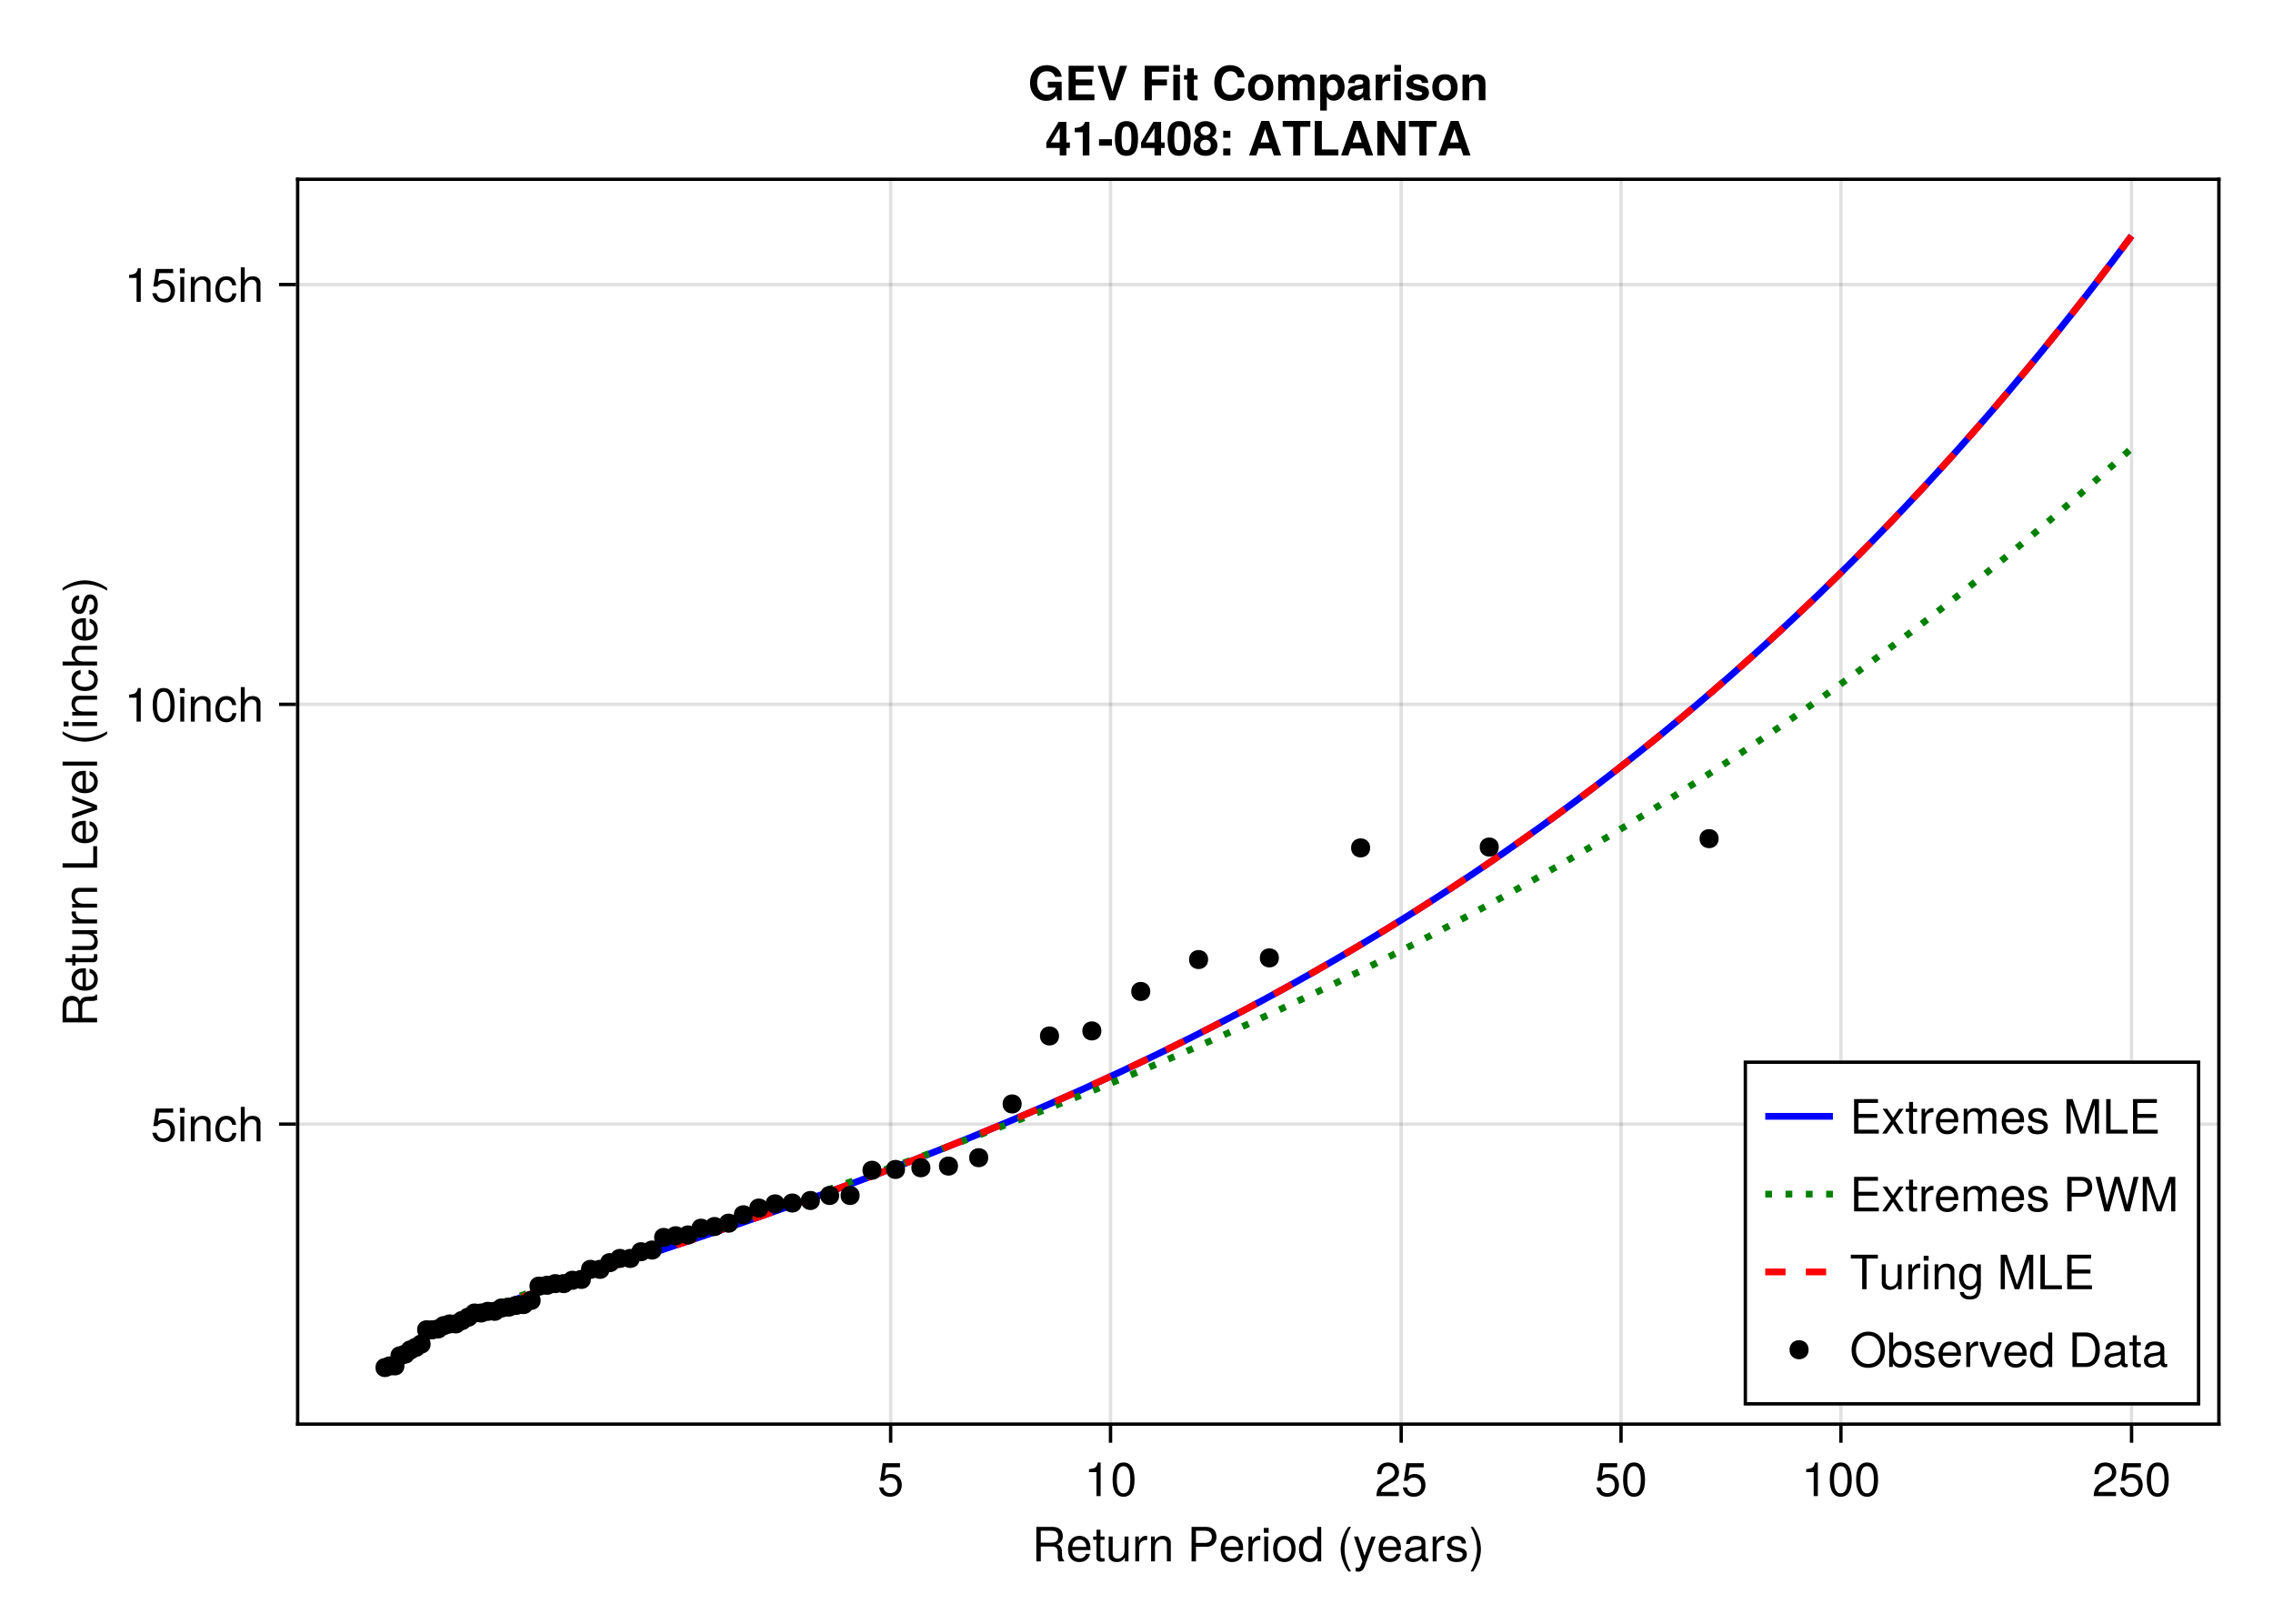 <?xml version="1.0" encoding="UTF-8"?>
<svg xmlns="http://www.w3.org/2000/svg" xmlns:xlink="http://www.w3.org/1999/xlink" width="672" height="480" viewBox="0 0 672 480">
<defs>
<g>
<g id="glyph-0-0-e48efb92">
<path d="M 9.5 0 C 9.5 0 7.922 0 7.922 0 C 7.734 -0.422 7.609 -1.031 7.625 -1.672 C 7.625 -1.672 7.641 -2.578 7.641 -2.578 C 7.656 -3.844 7.109 -4.391 5.969 -4.391 C 5.969 -4.391 2.609 -4.391 2.609 -4.391 C 2.609 -4.391 2.609 0 2.609 0 C 2.609 0 1.297 0 1.297 0 C 1.297 0 1.297 -10.203 1.297 -10.203 C 1.297 -10.203 6 -10.203 6 -10.203 C 8.016 -10.203 9.109 -9.234 9.109 -7.469 C 9.109 -6.312 8.656 -5.594 7.5 -5.047 C 8.609 -4.562 8.859 -4.062 8.891 -2.375 C 8.906 -1.016 9.016 -0.656 9.5 -0.328 C 9.5 -0.328 9.5 0 9.5 0 Z M 7.75 -7.297 C 7.75 -8.438 7.203 -9.062 5.75 -9.062 C 5.75 -9.062 2.609 -9.062 2.609 -9.062 C 2.609 -9.062 2.609 -5.547 2.609 -5.547 C 2.609 -5.547 5.75 -5.547 5.75 -5.547 C 7.141 -5.547 7.75 -6.094 7.75 -7.297 Z M 7.75 -7.297 "/>
</g>
<g id="glyph-0-1-e48efb92">
<path d="M 7.188 -3.328 C 7.188 -3.328 1.781 -3.328 1.781 -3.328 C 1.812 -1.656 2.719 -0.875 3.938 -0.875 C 4.875 -0.875 5.531 -1.266 5.859 -2.219 C 5.859 -2.219 7.031 -2.219 7.031 -2.219 C 6.734 -0.734 5.578 0.203 3.891 0.203 C 1.828 0.203 0.562 -1.219 0.562 -3.625 C 0.562 -6.031 1.875 -7.547 3.922 -7.547 C 5.297 -7.547 6.406 -6.812 6.891 -5.609 C 7.094 -5.062 7.188 -4.391 7.188 -3.328 Z M 5.938 -4.375 C 5.938 -5.516 5.047 -6.469 3.906 -6.469 C 2.734 -6.469 1.906 -5.594 1.812 -4.281 C 1.812 -4.281 5.922 -4.281 5.922 -4.281 C 5.938 -4.312 5.938 -4.375 5.938 -4.375 Z M 5.938 -4.375 "/>
</g>
<g id="glyph-0-2-e48efb92">
<path d="M 3.562 0 C 3.156 0.062 2.891 0.094 2.609 0.094 C 1.688 0.094 1.188 -0.328 1.188 -1.062 C 1.188 -1.062 1.188 -6.391 1.188 -6.391 C 1.188 -6.391 0.203 -6.391 0.203 -6.391 C 0.203 -6.391 0.203 -7.344 0.203 -7.344 C 0.203 -7.344 1.188 -7.344 1.188 -7.344 C 1.188 -7.344 1.188 -9.359 1.188 -9.359 C 1.188 -9.359 2.359 -9.359 2.359 -9.359 C 2.359 -9.359 2.359 -7.344 2.359 -7.344 C 2.359 -7.344 3.562 -7.344 3.562 -7.344 C 3.562 -7.344 3.562 -6.391 3.562 -6.391 C 3.562 -6.391 2.359 -6.391 2.359 -6.391 C 2.359 -6.391 2.359 -1.578 2.359 -1.578 C 2.359 -1.062 2.484 -0.922 3 -0.922 C 3.219 -0.922 3.406 -0.938 3.562 -0.984 C 3.562 -0.984 3.562 0 3.562 0 Z M 3.562 0 "/>
</g>
<g id="glyph-0-3-e48efb92">
<path d="M 6.75 0 C 6.75 0 5.703 0 5.703 0 C 5.703 0 5.703 -1.141 5.703 -1.141 C 5.016 -0.172 4.328 0.203 3.25 0.203 C 1.812 0.203 0.906 -0.578 0.906 -1.797 C 0.906 -1.797 0.906 -7.344 0.906 -7.344 C 0.906 -7.344 2.078 -7.344 2.078 -7.344 C 2.078 -7.344 2.078 -2.25 2.078 -2.25 C 2.078 -1.375 2.656 -0.812 3.578 -0.812 C 4.797 -0.812 5.594 -1.797 5.594 -3.297 C 5.594 -3.297 5.594 -7.344 5.594 -7.344 C 5.594 -7.344 6.75 -7.344 6.75 -7.344 C 6.75 -7.344 6.75 0 6.75 0 Z M 6.75 0 "/>
</g>
<g id="glyph-0-4-e48efb92">
<path d="M 4.5 -6.312 C 2.688 -6.281 2.141 -5.453 2.141 -3.812 C 2.141 -3.812 2.141 0 2.141 0 C 2.141 0 0.984 0 0.984 0 C 0.984 0 0.984 -7.344 0.984 -7.344 C 0.984 -7.344 2.047 -7.344 2.047 -7.344 C 2.047 -7.344 2.047 -6 2.047 -6 C 2.719 -7.094 3.297 -7.547 4.047 -7.547 C 4.203 -7.547 4.297 -7.531 4.5 -7.5 C 4.5 -7.5 4.5 -6.312 4.5 -6.312 Z M 4.5 -6.312 "/>
</g>
<g id="glyph-0-5-e48efb92">
<path d="M 6.812 0 C 6.812 0 5.656 0 5.656 0 C 5.656 0 5.656 -5.078 5.656 -5.078 C 5.656 -5.969 5.062 -6.531 4.141 -6.531 C 2.953 -6.531 2.141 -5.547 2.141 -4.047 C 2.141 -4.047 2.141 0 2.141 0 C 2.141 0 0.984 0 0.984 0 C 0.984 0 0.984 -7.344 0.984 -7.344 C 0.984 -7.344 2.062 -7.344 2.062 -7.344 C 2.062 -7.344 2.062 -6.109 2.062 -6.109 C 2.703 -7.125 3.406 -7.547 4.5 -7.547 C 5.906 -7.547 6.812 -6.766 6.812 -5.547 C 6.812 -5.547 6.812 0 6.812 0 Z M 6.812 0 "/>
</g>
<g id="glyph-0-6-e48efb92">
</g>
<g id="glyph-0-7-e48efb92">
<path d="M 8.641 -7.203 C 8.641 -5.516 7.469 -4.328 5.781 -4.328 C 5.781 -4.328 2.578 -4.328 2.578 -4.328 C 2.578 -4.328 2.578 0 2.578 0 C 2.578 0 1.281 0 1.281 0 C 1.281 0 1.281 -10.203 1.281 -10.203 C 1.281 -10.203 5.484 -10.203 5.484 -10.203 C 7.5 -10.203 8.641 -9.125 8.641 -7.203 Z M 7.281 -7.266 C 7.281 -8.391 6.531 -9.062 5.297 -9.062 C 5.297 -9.062 2.578 -9.062 2.578 -9.062 C 2.578 -9.062 2.578 -5.469 2.578 -5.469 C 2.578 -5.469 5.297 -5.469 5.297 -5.469 C 6.531 -5.469 7.281 -6.141 7.281 -7.266 Z M 7.281 -7.266 "/>
</g>
<g id="glyph-0-8-e48efb92">
<path d="M 2.141 0 C 2.141 0 0.984 0 0.984 0 C 0.984 0 0.984 -7.344 0.984 -7.344 C 0.984 -7.344 2.141 -7.344 2.141 -7.344 C 2.141 -7.344 2.141 0 2.141 0 Z M 2.297 -8.438 C 2.297 -8.438 0.844 -8.438 0.844 -8.438 C 0.844 -8.438 0.844 -9.891 0.844 -9.891 C 0.844 -9.891 2.297 -9.891 2.297 -9.891 C 2.297 -9.891 2.297 -8.438 2.297 -8.438 Z M 2.297 -8.438 "/>
</g>
<g id="glyph-0-9-e48efb92">
<path d="M 7.141 -3.609 C 7.141 -1.203 5.875 0.203 3.828 0.203 C 1.734 0.203 0.5 -1.203 0.5 -3.672 C 0.5 -6.125 1.75 -7.547 3.812 -7.547 C 5.922 -7.547 7.141 -6.141 7.141 -3.609 Z M 5.922 -3.625 C 5.922 -5.453 5.141 -6.469 3.828 -6.469 C 2.516 -6.469 1.719 -5.438 1.719 -3.672 C 1.719 -1.891 2.516 -0.875 3.828 -0.875 C 5.109 -0.875 5.922 -1.906 5.922 -3.625 Z M 5.922 -3.625 "/>
</g>
<g id="glyph-0-10-e48efb92">
<path d="M 6.938 0 C 6.938 0 5.891 0 5.891 0 C 5.891 0 5.891 -1.078 5.891 -1.078 C 5.266 -0.172 4.562 0.203 3.562 0.203 C 1.578 0.203 0.359 -1.266 0.359 -3.734 C 0.359 -6.078 1.609 -7.547 3.516 -7.547 C 4.5 -7.547 5.281 -7.156 5.766 -6.406 C 5.766 -6.406 5.766 -10.203 5.766 -10.203 C 5.766 -10.203 6.938 -10.203 6.938 -10.203 C 6.938 -10.203 6.938 0 6.938 0 Z M 5.766 -3.641 C 5.766 -5.328 4.969 -6.453 3.703 -6.453 C 2.438 -6.453 1.578 -5.375 1.578 -3.672 C 1.578 -1.953 2.438 -0.875 3.719 -0.875 C 4.953 -0.875 5.766 -1.953 5.766 -3.641 Z M 5.766 -3.641 "/>
</g>
<g id="glyph-0-11-e48efb92">
<path d="M 4.078 2.969 C 4.078 2.969 3.297 2.969 3.297 2.969 C 1.906 1.141 1.016 -1.406 1.016 -3.625 C 1.016 -5.828 1.906 -8.375 3.297 -10.203 C 3.297 -10.203 4.078 -10.203 4.078 -10.203 C 2.844 -8.219 2.156 -5.859 2.156 -3.625 C 2.156 -1.391 2.844 0.969 4.078 2.969 Z M 4.078 2.969 "/>
</g>
<g id="glyph-0-12-e48efb92">
<path d="M 6.688 -7.344 C 6.688 -7.344 3.438 1.547 3.438 1.547 C 3.031 2.594 2.359 3.047 1.547 3.047 C 1.234 3.047 1 3 0.75 2.875 C 0.75 2.875 0.75 1.812 0.75 1.812 C 1.016 1.875 1.203 1.906 1.375 1.906 C 1.875 1.906 2.109 1.703 2.312 1.188 C 2.312 1.188 2.766 0.031 2.766 0.031 C 2.766 0.031 0.281 -7.344 0.281 -7.344 C 0.281 -7.344 1.531 -7.344 1.531 -7.344 C 1.531 -7.344 3.406 -1.625 3.406 -1.625 C 3.406 -1.625 5.438 -7.344 5.438 -7.344 C 5.438 -7.344 6.688 -7.344 6.688 -7.344 Z M 6.688 -7.344 "/>
</g>
<g id="glyph-0-13-e48efb92">
<path d="M 7.484 -0.031 C 7.109 0.062 6.938 0.094 6.688 0.094 C 6.125 0.094 5.609 -0.312 5.484 -0.875 C 4.844 -0.188 3.938 0.203 3 0.203 C 1.516 0.203 0.594 -0.578 0.594 -1.906 C 0.594 -2.797 1.016 -3.453 1.875 -3.812 C 2.328 -3.984 2.578 -4.047 4.234 -4.25 C 5.156 -4.375 5.453 -4.578 5.453 -5.062 C 5.453 -5.062 5.453 -5.375 5.453 -5.375 C 5.453 -6.078 4.859 -6.469 3.812 -6.469 C 2.719 -6.469 2.188 -6.062 2.094 -5.172 C 2.094 -5.172 0.906 -5.172 0.906 -5.172 C 0.984 -6.859 2.078 -7.547 3.844 -7.547 C 5.656 -7.547 6.609 -6.844 6.609 -5.547 C 6.609 -5.547 6.609 -1.453 6.609 -1.453 C 6.609 -1.094 6.828 -0.875 7.234 -0.875 C 7.312 -0.875 7.359 -0.875 7.484 -0.906 C 7.484 -0.906 7.484 -0.031 7.484 -0.031 Z M 5.453 -2.531 C 5.453 -2.531 5.453 -3.625 5.453 -3.625 C 5.047 -3.438 4.797 -3.391 3.562 -3.219 C 2.328 -3.031 1.812 -2.703 1.812 -1.938 C 1.812 -1.141 2.344 -0.812 3.25 -0.812 C 4.375 -0.812 5.453 -1.484 5.453 -2.531 Z M 5.453 -2.531 "/>
</g>
<g id="glyph-0-14-e48efb92">
<path d="M 6.422 -2.062 C 6.422 -0.641 5.25 0.203 3.406 0.203 C 1.484 0.203 0.531 -0.547 0.469 -2.234 C 0.469 -2.234 1.703 -2.234 1.703 -2.234 C 1.859 -1.125 2.453 -0.875 3.5 -0.875 C 4.516 -0.875 5.203 -1.281 5.203 -1.953 C 5.203 -2.484 4.891 -2.734 4.078 -2.922 C 4.078 -2.922 2.984 -3.188 2.984 -3.188 C 1.25 -3.609 0.656 -4.156 0.656 -5.312 C 0.656 -6.656 1.766 -7.547 3.469 -7.547 C 5.172 -7.547 6.125 -6.734 6.125 -5.297 C 6.125 -5.297 4.906 -5.297 4.906 -5.297 C 4.875 -6.062 4.375 -6.469 3.438 -6.469 C 2.484 -6.469 1.875 -6.031 1.875 -5.359 C 1.875 -4.844 2.281 -4.531 3.234 -4.312 C 3.234 -4.312 4.359 -4.047 4.359 -4.047 C 5.812 -3.703 6.422 -3.156 6.422 -2.062 Z M 6.422 -2.062 "/>
</g>
<g id="glyph-0-15-e48efb92">
<path d="M 3.578 -3.609 C 3.578 -1.406 2.703 1.141 1.297 2.969 C 1.297 2.969 0.531 2.969 0.531 2.969 C 1.766 0.984 2.453 -1.391 2.453 -3.609 C 2.453 -5.859 1.766 -8.203 0.531 -10.203 C 0.531 -10.203 1.297 -10.203 1.297 -10.203 C 2.703 -8.375 3.578 -5.828 3.578 -3.609 Z M 3.578 -3.609 "/>
</g>
<g id="glyph-0-16-e48efb92">
<path d="M 7.188 -3.297 C 7.188 -1.188 5.781 0.203 3.781 0.203 C 2.016 0.203 0.891 -0.578 0.484 -2.547 C 0.484 -2.547 1.719 -2.547 1.719 -2.547 C 2.016 -1.422 2.672 -0.875 3.75 -0.875 C 5.094 -0.875 5.922 -1.688 5.922 -3.125 C 5.922 -4.594 5.078 -5.453 3.75 -5.453 C 2.984 -5.453 2.5 -5.203 1.938 -4.516 C 1.938 -4.516 0.797 -4.516 0.797 -4.516 C 0.797 -4.516 1.547 -9.719 1.547 -9.719 C 1.547 -9.719 6.656 -9.719 6.656 -9.719 C 6.656 -9.719 6.656 -8.5 6.656 -8.5 C 6.656 -8.5 2.531 -8.5 2.531 -8.5 C 2.531 -8.5 2.141 -5.938 2.141 -5.938 C 2.719 -6.359 3.281 -6.531 3.969 -6.531 C 5.875 -6.531 7.188 -5.25 7.188 -3.297 Z M 7.188 -3.297 "/>
</g>
<g id="glyph-0-17-e48efb92">
<path d="M 4.859 0 C 4.859 0 3.625 0 3.625 0 C 3.625 0 3.625 -7.062 3.625 -7.062 C 3.625 -7.062 1.422 -7.062 1.422 -7.062 C 1.422 -7.062 1.422 -7.953 1.422 -7.953 C 3.328 -8.188 3.609 -8.406 4.047 -9.922 C 4.047 -9.922 4.859 -9.922 4.859 -9.922 C 4.859 -9.922 4.859 0 4.859 0 Z M 4.859 0 "/>
</g>
<g id="glyph-0-18-e48efb92">
<path d="M 7.094 -4.781 C 7.094 -1.516 5.953 0.203 3.844 0.203 C 1.719 0.203 0.609 -1.516 0.609 -4.859 C 0.609 -8.188 1.703 -9.922 3.844 -9.922 C 6 -9.922 7.094 -8.219 7.094 -4.781 Z M 5.844 -4.891 C 5.844 -7.547 5.188 -8.828 3.844 -8.828 C 2.516 -8.828 1.859 -7.562 1.859 -4.844 C 1.859 -2.125 2.516 -0.812 3.828 -0.812 C 5.188 -0.812 5.844 -2.078 5.844 -4.891 Z M 5.844 -4.891 "/>
</g>
<g id="glyph-0-19-e48efb92">
<path d="M 7.156 -7.016 C 7.156 -5.797 6.438 -4.766 5.047 -4.016 C 5.047 -4.016 3.656 -3.266 3.656 -3.266 C 2.438 -2.547 1.984 -2.031 1.859 -1.219 C 1.859 -1.219 7.078 -1.219 7.078 -1.219 C 7.078 -1.219 7.078 0 7.078 0 C 7.078 0 0.469 0 0.469 0 C 0.594 -2.188 1.188 -3.125 3.266 -4.297 C 3.266 -4.297 4.547 -5.031 4.547 -5.031 C 5.438 -5.531 5.891 -6.203 5.891 -6.984 C 5.891 -8.047 5.047 -8.844 3.938 -8.844 C 2.719 -8.844 2.031 -8.141 1.938 -6.484 C 1.938 -6.484 0.703 -6.484 0.703 -6.484 C 0.766 -8.891 1.953 -9.922 3.969 -9.922 C 5.859 -9.922 7.156 -8.688 7.156 -7.016 Z M 7.156 -7.016 "/>
</g>
<g id="glyph-0-20-e48efb92">
<path d="M 6.797 0 C 6.797 0 5.641 0 5.641 0 C 5.641 0 5.641 -5.078 5.641 -5.078 C 5.641 -6.047 4.953 -6.531 4.125 -6.531 C 2.922 -6.531 2.141 -5.547 2.141 -4.047 C 2.141 -4.047 2.141 0 2.141 0 C 2.141 0 0.984 0 0.984 0 C 0.984 0 0.984 -10.203 0.984 -10.203 C 0.984 -10.203 2.141 -10.203 2.141 -10.203 C 2.141 -10.203 2.141 -6.328 2.141 -6.328 C 2.828 -7.219 3.453 -7.547 4.5 -7.547 C 5.922 -7.547 6.797 -6.781 6.797 -5.547 C 6.797 -5.547 6.797 0 6.797 0 Z M 6.797 0 "/>
</g>
<g id="glyph-0-21-e48efb92">
<path d="M 8.578 0 C 8.578 0 1.266 0 1.266 0 C 1.266 0 1.266 -10.203 1.266 -10.203 C 1.266 -10.203 8.328 -10.203 8.328 -10.203 C 8.328 -10.203 8.328 -9.062 8.328 -9.062 C 8.328 -9.062 2.562 -9.062 2.562 -9.062 C 2.562 -9.062 2.562 -5.797 2.562 -5.797 C 2.562 -5.797 8.125 -5.797 8.125 -5.797 C 8.125 -5.797 8.125 -4.641 8.125 -4.641 C 8.125 -4.641 2.562 -4.641 2.562 -4.641 C 2.562 -4.641 2.562 -1.141 2.562 -1.141 C 2.562 -1.141 8.578 -1.141 8.578 -1.141 C 8.578 -1.141 8.578 0 8.578 0 Z M 8.578 0 "/>
</g>
<g id="glyph-0-22-e48efb92">
<path d="M 6.625 0 C 6.625 0 5.266 0 5.266 0 C 5.266 0 3.438 -2.812 3.438 -2.812 C 3.438 -2.812 1.562 0 1.562 0 C 1.562 0 0.234 0 0.234 0 C 0.234 0 2.828 -3.734 2.828 -3.734 C 2.828 -3.734 0.375 -7.344 0.375 -7.344 C 0.375 -7.344 1.703 -7.344 1.703 -7.344 C 1.703 -7.344 3.469 -4.672 3.469 -4.672 C 3.469 -4.672 5.234 -7.344 5.234 -7.344 C 5.234 -7.344 6.547 -7.344 6.547 -7.344 C 6.547 -7.344 4.094 -3.797 4.094 -3.797 C 4.094 -3.797 6.625 0 6.625 0 Z M 6.625 0 "/>
</g>
<g id="glyph-0-23-e48efb92">
<path d="M 10.641 0 C 10.641 0 9.484 0 9.484 0 C 9.484 0 9.484 -5.047 9.484 -5.047 C 9.484 -5.984 8.984 -6.531 8.141 -6.531 C 7.188 -6.531 6.391 -5.672 6.391 -4.609 C 6.391 -4.609 6.391 0 6.391 0 C 6.391 0 5.234 0 5.234 0 C 5.234 0 5.234 -5.047 5.234 -5.047 C 5.234 -5.984 4.75 -6.531 3.875 -6.531 C 2.922 -6.531 2.156 -5.672 2.156 -4.609 C 2.156 -4.609 2.156 0 2.156 0 C 2.156 0 1 0 1 0 C 1 0 1 -7.344 1 -7.344 C 1 -7.344 2.062 -7.344 2.062 -7.344 C 2.062 -7.344 2.062 -6.297 2.062 -6.297 C 2.688 -7.188 3.328 -7.547 4.312 -7.547 C 5.266 -7.547 5.859 -7.203 6.281 -6.422 C 6.969 -7.25 7.562 -7.547 8.547 -7.547 C 9.906 -7.547 10.641 -6.812 10.641 -5.5 C 10.641 -5.5 10.641 0 10.641 0 Z M 10.641 0 "/>
</g>
<g id="glyph-0-24-e48efb92">
<path d="M 10.656 0 C 10.656 0 9.422 0 9.422 0 C 9.422 0 9.422 -8.547 9.422 -8.547 C 9.422 -8.547 6.547 0 6.547 0 C 6.547 0 5.188 0 5.188 0 C 5.188 0 2.281 -8.547 2.281 -8.547 C 2.281 -8.547 2.281 0 2.281 0 C 2.281 0 1.047 0 1.047 0 C 1.047 0 1.047 -10.203 1.047 -10.203 C 1.047 -10.203 2.859 -10.203 2.859 -10.203 C 2.859 -10.203 5.875 -1.312 5.875 -1.312 C 5.875 -1.312 8.844 -10.203 8.844 -10.203 C 8.844 -10.203 10.656 -10.203 10.656 -10.203 C 10.656 -10.203 10.656 0 10.656 0 Z M 10.656 0 "/>
</g>
<g id="glyph-0-25-e48efb92">
<path d="M 7.469 0 C 7.469 0 1.125 0 1.125 0 C 1.125 0 1.125 -10.203 1.125 -10.203 C 1.125 -10.203 2.422 -10.203 2.422 -10.203 C 2.422 -10.203 2.422 -1.141 2.422 -1.141 C 2.422 -1.141 7.469 -1.141 7.469 -1.141 C 7.469 -1.141 7.469 0 7.469 0 Z M 7.469 0 "/>
</g>
<g id="glyph-0-26-e48efb92">
<path d="M 13 -10.203 C 13 -10.203 10.422 0 10.422 0 C 10.422 0 8.984 0 8.984 0 C 8.984 0 6.641 -8.391 6.641 -8.391 C 6.641 -8.391 4.359 0 4.359 0 C 4.359 0 2.922 0 2.922 0 C 2.922 0 0.312 -10.203 0.312 -10.203 C 0.312 -10.203 1.766 -10.203 1.766 -10.203 C 1.766 -10.203 3.688 -1.922 3.688 -1.922 C 3.688 -1.922 5.953 -10.203 5.953 -10.203 C 5.953 -10.203 7.344 -10.203 7.344 -10.203 C 7.344 -10.203 9.672 -1.922 9.672 -1.922 C 9.672 -1.922 11.547 -10.203 11.547 -10.203 C 11.547 -10.203 13 -10.203 13 -10.203 Z M 13 -10.203 "/>
</g>
<g id="glyph-0-27-e48efb92">
<path d="M 8.297 -9.062 C 8.297 -9.062 4.953 -9.062 4.953 -9.062 C 4.953 -9.062 4.953 0 4.953 0 C 4.953 0 3.656 0 3.656 0 C 3.656 0 3.656 -9.062 3.656 -9.062 C 3.656 -9.062 0.297 -9.062 0.297 -9.062 C 0.297 -9.062 0.297 -10.203 0.297 -10.203 C 0.297 -10.203 8.297 -10.203 8.297 -10.203 C 8.297 -10.203 8.297 -9.062 8.297 -9.062 Z M 8.297 -9.062 "/>
</g>
<g id="glyph-0-28-e48efb92">
<path d="M 6.844 -1.203 C 6.844 2.031 5.859 3.047 3.562 3.047 C 1.844 3.047 0.766 2.219 0.641 0.844 C 0.641 0.844 1.828 0.844 1.828 0.844 C 1.969 1.734 2.688 2.078 3.609 2.078 C 4.969 2.078 5.766 1.328 5.766 -0.609 C 5.766 -0.609 5.766 -1.109 5.766 -1.109 C 5 -0.188 4.359 0.203 3.438 0.203 C 1.703 0.203 0.406 -1.281 0.406 -3.594 C 0.406 -5.984 1.672 -7.547 3.531 -7.547 C 4.469 -7.547 5.188 -7.141 5.766 -6.266 C 5.766 -6.266 5.766 -7.344 5.766 -7.344 C 5.766 -7.344 6.844 -7.344 6.844 -7.344 C 6.844 -7.344 6.844 -1.203 6.844 -1.203 Z M 5.656 -3.625 C 5.656 -5.406 4.906 -6.469 3.656 -6.469 C 2.406 -6.469 1.625 -5.438 1.625 -3.672 C 1.625 -1.891 2.391 -0.875 3.672 -0.875 C 4.906 -0.875 5.656 -1.875 5.656 -3.625 Z M 5.656 -3.625 "/>
</g>
<g id="glyph-0-29-e48efb92">
<path d="M 10.391 -4.938 C 10.391 -1.953 8.453 0.25 5.453 0.25 C 2.516 0.25 0.531 -1.828 0.531 -5.031 C 0.531 -8.219 2.516 -10.453 5.453 -10.453 C 8.438 -10.453 10.391 -8.234 10.391 -4.938 Z M 9.094 -4.969 C 9.094 -7.547 7.656 -9.312 5.453 -9.312 C 3.297 -9.312 1.828 -7.547 1.828 -5.031 C 1.828 -2.5 3.297 -0.891 5.453 -0.891 C 7.609 -0.891 9.094 -2.5 9.094 -4.969 Z M 9.094 -4.969 "/>
</g>
<g id="glyph-0-30-e48efb92">
<path d="M 7.328 -3.75 C 7.328 -1.375 6.062 0.203 4.125 0.203 C 3.109 0.203 2.359 -0.203 1.812 -1.047 C 1.812 -1.047 1.812 0 1.812 0 C 1.812 0 0.75 0 0.75 0 C 0.75 0 0.75 -10.203 0.75 -10.203 C 0.75 -10.203 1.922 -10.203 1.922 -10.203 C 1.922 -10.203 1.922 -6.344 1.922 -6.344 C 2.469 -7.172 3.172 -7.547 4.188 -7.547 C 6.125 -7.547 7.328 -6.125 7.328 -3.75 Z M 6.109 -3.688 C 6.109 -5.312 5.266 -6.453 3.969 -6.453 C 2.734 -6.516 1.922 -5.391 1.922 -3.672 C 1.922 -2 2.734 -0.875 3.969 -0.875 C 5.234 -0.875 6.109 -2.016 6.109 -3.688 Z M 6.109 -3.688 "/>
</g>
<g id="glyph-0-31-e48efb92">
<path d="M 6.797 -7.344 C 6.797 -7.344 3.984 0 3.984 0 C 3.984 0 2.719 0 2.719 0 C 2.719 0 0.141 -7.344 0.141 -7.344 C 0.141 -7.344 1.453 -7.344 1.453 -7.344 C 1.453 -7.344 3.422 -1.391 3.422 -1.391 C 3.422 -1.391 5.484 -7.344 5.484 -7.344 C 5.484 -7.344 6.797 -7.344 6.797 -7.344 Z M 6.797 -7.344 "/>
</g>
<g id="glyph-0-32-e48efb92">
<path d="M 9.344 -5.109 C 9.344 -1.938 7.75 0 5.188 0 C 5.188 0 1.25 0 1.25 0 C 1.25 0 1.25 -10.203 1.25 -10.203 C 1.25 -10.203 5.188 -10.203 5.188 -10.203 C 7.766 -10.203 9.344 -8.281 9.344 -5.109 Z M 8.031 -5.094 C 8.031 -7.703 6.969 -9.062 4.953 -9.062 C 4.953 -9.062 2.547 -9.062 2.547 -9.062 C 2.547 -9.062 2.547 -1.141 2.547 -1.141 C 2.547 -1.141 4.953 -1.141 4.953 -1.141 C 6.969 -1.141 8.031 -2.516 8.031 -5.094 Z M 8.031 -5.094 "/>
</g>
<g id="glyph-1-0-e48efb92">
<path d="M 0 -9.5 C 0 -9.5 0 -7.922 0 -7.922 C -0.422 -7.734 -1.031 -7.609 -1.672 -7.625 C -1.672 -7.625 -2.578 -7.641 -2.578 -7.641 C -3.844 -7.656 -4.391 -7.109 -4.391 -5.969 C -4.391 -5.969 -4.391 -2.609 -4.391 -2.609 C -4.391 -2.609 0 -2.609 0 -2.609 C 0 -2.609 0 -1.297 0 -1.297 C 0 -1.297 -10.203 -1.297 -10.203 -1.297 C -10.203 -1.297 -10.203 -6 -10.203 -6 C -10.203 -8.016 -9.234 -9.109 -7.469 -9.109 C -6.312 -9.109 -5.594 -8.656 -5.047 -7.5 C -4.562 -8.609 -4.062 -8.859 -2.375 -8.891 C -1.016 -8.906 -0.656 -9.016 -0.328 -9.5 C -0.328 -9.5 0 -9.5 0 -9.5 Z M -7.297 -7.75 C -8.438 -7.75 -9.062 -7.203 -9.062 -5.75 C -9.062 -5.75 -9.062 -2.609 -9.062 -2.609 C -9.062 -2.609 -5.547 -2.609 -5.547 -2.609 C -5.547 -2.609 -5.547 -5.75 -5.547 -5.75 C -5.547 -7.141 -6.094 -7.75 -7.297 -7.75 Z M -7.297 -7.75 "/>
</g>
<g id="glyph-1-1-e48efb92">
<path d="M -7.344 -6.797 C -7.344 -6.797 0 -3.984 0 -3.984 C 0 -3.984 0 -2.719 0 -2.719 C 0 -2.719 -7.344 -0.141 -7.344 -0.141 C -7.344 -0.141 -7.344 -1.453 -7.344 -1.453 C -7.344 -1.453 -1.391 -3.422 -1.391 -3.422 C -1.391 -3.422 -7.344 -5.484 -7.344 -5.484 C -7.344 -5.484 -7.344 -6.797 -7.344 -6.797 Z M -7.344 -6.797 "/>
</g>
<g id="glyph-1-2-e48efb92">
<path d="M -3.609 -3.578 C -1.406 -3.578 1.141 -2.703 2.969 -1.297 C 2.969 -1.297 2.969 -0.531 2.969 -0.531 C 0.984 -1.766 -1.391 -2.453 -3.609 -2.453 C -5.859 -2.453 -8.203 -1.766 -10.203 -0.531 C -10.203 -0.531 -10.203 -1.297 -10.203 -1.297 C -8.375 -2.703 -5.828 -3.578 -3.609 -3.578 Z M -3.609 -3.578 "/>
</g>
<g id="glyph-2-0-e48efb92">
<path d="M -3.328 -7.188 C -3.328 -7.188 -3.328 -1.781 -3.328 -1.781 C -1.656 -1.812 -0.875 -2.719 -0.875 -3.938 C -0.875 -4.875 -1.266 -5.531 -2.219 -5.859 C -2.219 -5.859 -2.219 -7.031 -2.219 -7.031 C -0.734 -6.734 0.203 -5.578 0.203 -3.891 C 0.203 -1.828 -1.219 -0.562 -3.625 -0.562 C -6.031 -0.562 -7.547 -1.875 -7.547 -3.922 C -7.547 -5.297 -6.812 -6.406 -5.609 -6.891 C -5.062 -7.094 -4.391 -7.188 -3.328 -7.188 Z M -4.375 -5.938 C -5.516 -5.938 -6.469 -5.047 -6.469 -3.906 C -6.469 -2.734 -5.594 -1.906 -4.281 -1.812 C -4.281 -1.812 -4.281 -5.922 -4.281 -5.922 C -4.312 -5.938 -4.375 -5.938 -4.375 -5.938 Z M -4.375 -5.938 "/>
</g>
<g id="glyph-3-0-e48efb92">
<path d="M 0 -3.562 C 0.062 -3.156 0.094 -2.891 0.094 -2.609 C 0.094 -1.688 -0.328 -1.188 -1.062 -1.188 C -1.062 -1.188 -6.391 -1.188 -6.391 -1.188 C -6.391 -1.188 -6.391 -0.203 -6.391 -0.203 C -6.391 -0.203 -7.344 -0.203 -7.344 -0.203 C -7.344 -0.203 -7.344 -1.188 -7.344 -1.188 C -7.344 -1.188 -9.359 -1.188 -9.359 -1.188 C -9.359 -1.188 -9.359 -2.359 -9.359 -2.359 C -9.359 -2.359 -7.344 -2.359 -7.344 -2.359 C -7.344 -2.359 -7.344 -3.562 -7.344 -3.562 C -7.344 -3.562 -6.391 -3.562 -6.391 -3.562 C -6.391 -3.562 -6.391 -2.359 -6.391 -2.359 C -6.391 -2.359 -1.578 -2.359 -1.578 -2.359 C -1.062 -2.359 -0.922 -2.484 -0.922 -3 C -0.922 -3.219 -0.938 -3.406 -0.984 -3.562 C -0.984 -3.562 0 -3.562 0 -3.562 Z M 0 -3.562 "/>
</g>
<g id="glyph-4-0-e48efb92">
<path d="M 0 -6.75 C 0 -6.75 0 -5.703 0 -5.703 C 0 -5.703 -1.141 -5.703 -1.141 -5.703 C -0.172 -5.016 0.203 -4.328 0.203 -3.25 C 0.203 -1.812 -0.578 -0.906 -1.797 -0.906 C -1.797 -0.906 -7.344 -0.906 -7.344 -0.906 C -7.344 -0.906 -7.344 -2.078 -7.344 -2.078 C -7.344 -2.078 -2.25 -2.078 -2.25 -2.078 C -1.375 -2.078 -0.812 -2.656 -0.812 -3.578 C -0.812 -4.797 -1.797 -5.594 -3.297 -5.594 C -3.297 -5.594 -7.344 -5.594 -7.344 -5.594 C -7.344 -5.594 -7.344 -6.75 -7.344 -6.75 C -7.344 -6.75 0 -6.75 0 -6.75 Z M 0 -6.75 "/>
</g>
<g id="glyph-4-1-e48efb92">
<path d="M -3.328 -7.188 C -3.328 -7.188 -3.328 -1.781 -3.328 -1.781 C -1.656 -1.812 -0.875 -2.719 -0.875 -3.938 C -0.875 -4.875 -1.266 -5.531 -2.219 -5.859 C -2.219 -5.859 -2.219 -7.031 -2.219 -7.031 C -0.734 -6.734 0.203 -5.578 0.203 -3.891 C 0.203 -1.828 -1.219 -0.562 -3.625 -0.562 C -6.031 -0.562 -7.547 -1.875 -7.547 -3.922 C -7.547 -5.297 -6.812 -6.406 -5.609 -6.891 C -5.062 -7.094 -4.391 -7.188 -3.328 -7.188 Z M -4.375 -5.938 C -5.516 -5.938 -6.469 -5.047 -6.469 -3.906 C -6.469 -2.734 -5.594 -1.906 -4.281 -1.812 C -4.281 -1.812 -4.281 -5.922 -4.281 -5.922 C -4.312 -5.938 -4.375 -5.938 -4.375 -5.938 Z M -4.375 -5.938 "/>
</g>
<g id="glyph-4-2-e48efb92">
<path d="M 0 -2.141 C 0 -2.141 0 -0.984 0 -0.984 C 0 -0.984 -7.344 -0.984 -7.344 -0.984 C -7.344 -0.984 -7.344 -2.141 -7.344 -2.141 C -7.344 -2.141 0 -2.141 0 -2.141 Z M -8.438 -2.297 C -8.438 -2.297 -8.438 -0.844 -8.438 -0.844 C -8.438 -0.844 -9.891 -0.844 -9.891 -0.844 C -9.891 -0.844 -9.891 -2.297 -9.891 -2.297 C -9.891 -2.297 -8.438 -2.297 -8.438 -2.297 Z M -8.438 -2.297 "/>
</g>
<g id="glyph-5-0-e48efb92">
<path d="M -6.312 -4.5 C -6.281 -2.688 -5.453 -2.141 -3.812 -2.141 C -3.812 -2.141 0 -2.141 0 -2.141 C 0 -2.141 0 -0.984 0 -0.984 C 0 -0.984 -7.344 -0.984 -7.344 -0.984 C -7.344 -0.984 -7.344 -2.047 -7.344 -2.047 C -7.344 -2.047 -6 -2.047 -6 -2.047 C -7.094 -2.719 -7.547 -3.297 -7.547 -4.047 C -7.547 -4.203 -7.531 -4.297 -7.5 -4.5 C -7.5 -4.5 -6.312 -4.5 -6.312 -4.5 Z M -6.312 -4.5 "/>
</g>
<g id="glyph-6-0-e48efb92">
<path d="M 0 -6.812 C 0 -6.812 0 -5.656 0 -5.656 C 0 -5.656 -5.078 -5.656 -5.078 -5.656 C -5.969 -5.656 -6.531 -5.062 -6.531 -4.141 C -6.531 -2.953 -5.547 -2.141 -4.047 -2.141 C -4.047 -2.141 0 -2.141 0 -2.141 C 0 -2.141 0 -0.984 0 -0.984 C 0 -0.984 -7.344 -0.984 -7.344 -0.984 C -7.344 -0.984 -7.344 -2.062 -7.344 -2.062 C -7.344 -2.062 -6.109 -2.062 -6.109 -2.062 C -7.125 -2.703 -7.547 -3.406 -7.547 -4.5 C -7.547 -5.906 -6.766 -6.812 -5.547 -6.812 C -5.547 -6.812 0 -6.812 0 -6.812 Z M 0 -6.812 "/>
</g>
<g id="glyph-6-1-e48efb92">
<path d="M -3.328 -7.188 C -3.328 -7.188 -3.328 -1.781 -3.328 -1.781 C -1.656 -1.812 -0.875 -2.719 -0.875 -3.938 C -0.875 -4.875 -1.266 -5.531 -2.219 -5.859 C -2.219 -5.859 -2.219 -7.031 -2.219 -7.031 C -0.734 -6.734 0.203 -5.578 0.203 -3.891 C 0.203 -1.828 -1.219 -0.562 -3.625 -0.562 C -6.031 -0.562 -7.547 -1.875 -7.547 -3.922 C -7.547 -5.297 -6.812 -6.406 -5.609 -6.891 C -5.062 -7.094 -4.391 -7.188 -3.328 -7.188 Z M -4.375 -5.938 C -5.516 -5.938 -6.469 -5.047 -6.469 -3.906 C -6.469 -2.734 -5.594 -1.906 -4.281 -1.812 C -4.281 -1.812 -4.281 -5.922 -4.281 -5.922 C -4.312 -5.938 -4.375 -5.938 -4.375 -5.938 Z M -4.375 -5.938 "/>
</g>
<g id="glyph-6-2-e48efb92">
<path d="M -2.516 -6.672 C -0.844 -6.531 0.203 -5.438 0.203 -3.688 C 0.203 -1.688 -1.234 -0.438 -3.594 -0.438 C -6.031 -0.438 -7.547 -1.719 -7.547 -3.703 C -7.547 -5.328 -6.656 -6.453 -4.875 -6.594 C -4.875 -6.594 -4.875 -5.422 -4.875 -5.422 C -5.891 -5.281 -6.469 -4.656 -6.469 -3.688 C -6.469 -2.406 -5.438 -1.656 -3.594 -1.656 C -1.859 -1.656 -0.875 -2.422 -0.875 -3.703 C -0.875 -4.703 -1.344 -5.312 -2.516 -5.5 C -2.516 -5.5 -2.516 -6.672 -2.516 -6.672 Z M -2.516 -6.672 "/>
</g>
<g id="glyph-7-0-e48efb92">
</g>
<g id="glyph-7-1-e48efb92">
<path d="M 0 -2.109 C 0 -2.109 0 -0.953 0 -0.953 C 0 -0.953 -10.203 -0.953 -10.203 -0.953 C -10.203 -0.953 -10.203 -2.109 -10.203 -2.109 C -10.203 -2.109 0 -2.109 0 -2.109 Z M 0 -2.109 "/>
</g>
<g id="glyph-7-2-e48efb92">
<path d="M 0 -6.797 C 0 -6.797 0 -5.641 0 -5.641 C 0 -5.641 -5.078 -5.641 -5.078 -5.641 C -6.047 -5.641 -6.531 -4.953 -6.531 -4.125 C -6.531 -2.922 -5.547 -2.141 -4.047 -2.141 C -4.047 -2.141 0 -2.141 0 -2.141 C 0 -2.141 0 -0.984 0 -0.984 C 0 -0.984 -10.203 -0.984 -10.203 -0.984 C -10.203 -0.984 -10.203 -2.141 -10.203 -2.141 C -10.203 -2.141 -6.328 -2.141 -6.328 -2.141 C -7.219 -2.828 -7.547 -3.453 -7.547 -4.5 C -7.547 -5.922 -6.781 -6.797 -5.547 -6.797 C -5.547 -6.797 0 -6.797 0 -6.797 Z M 0 -6.797 "/>
</g>
<g id="glyph-8-0-e48efb92">
<path d="M 0 -7.469 C 0 -7.469 0 -1.125 0 -1.125 C 0 -1.125 -10.203 -1.125 -10.203 -1.125 C -10.203 -1.125 -10.203 -2.422 -10.203 -2.422 C -10.203 -2.422 -1.141 -2.422 -1.141 -2.422 C -1.141 -2.422 -1.141 -7.469 -1.141 -7.469 C -1.141 -7.469 0 -7.469 0 -7.469 Z M 0 -7.469 "/>
</g>
<g id="glyph-8-1-e48efb92">
</g>
<g id="glyph-9-0-e48efb92">
<path d="M 2.969 -4.078 C 2.969 -4.078 2.969 -3.297 2.969 -3.297 C 1.141 -1.906 -1.406 -1.016 -3.625 -1.016 C -5.828 -1.016 -8.375 -1.906 -10.203 -3.297 C -10.203 -3.297 -10.203 -4.078 -10.203 -4.078 C -8.219 -2.844 -5.859 -2.156 -3.625 -2.156 C -1.391 -2.156 0.969 -2.844 2.969 -4.078 Z M 2.969 -4.078 "/>
</g>
<g id="glyph-9-1-e48efb92">
<path d="M -3.328 -7.188 C -3.328 -7.188 -3.328 -1.781 -3.328 -1.781 C -1.656 -1.812 -0.875 -2.719 -0.875 -3.938 C -0.875 -4.875 -1.266 -5.531 -2.219 -5.859 C -2.219 -5.859 -2.219 -7.031 -2.219 -7.031 C -0.734 -6.734 0.203 -5.578 0.203 -3.891 C 0.203 -1.828 -1.219 -0.562 -3.625 -0.562 C -6.031 -0.562 -7.547 -1.875 -7.547 -3.922 C -7.547 -5.297 -6.812 -6.406 -5.609 -6.891 C -5.062 -7.094 -4.391 -7.188 -3.328 -7.188 Z M -4.375 -5.938 C -5.516 -5.938 -6.469 -5.047 -6.469 -3.906 C -6.469 -2.734 -5.594 -1.906 -4.281 -1.812 C -4.281 -1.812 -4.281 -5.922 -4.281 -5.922 C -4.312 -5.938 -4.375 -5.938 -4.375 -5.938 Z M -4.375 -5.938 "/>
</g>
<g id="glyph-10-0-e48efb92">
<path d="M 0 -6.812 C 0 -6.812 0 -5.656 0 -5.656 C 0 -5.656 -5.078 -5.656 -5.078 -5.656 C -5.969 -5.656 -6.531 -5.062 -6.531 -4.141 C -6.531 -2.953 -5.547 -2.141 -4.047 -2.141 C -4.047 -2.141 0 -2.141 0 -2.141 C 0 -2.141 0 -0.984 0 -0.984 C 0 -0.984 -7.344 -0.984 -7.344 -0.984 C -7.344 -0.984 -7.344 -2.062 -7.344 -2.062 C -7.344 -2.062 -6.109 -2.062 -6.109 -2.062 C -7.125 -2.703 -7.547 -3.406 -7.547 -4.5 C -7.547 -5.906 -6.766 -6.812 -5.547 -6.812 C -5.547 -6.812 0 -6.812 0 -6.812 Z M 0 -6.812 "/>
</g>
<g id="glyph-11-0-e48efb92">
<path d="M -2.062 -6.422 C -0.641 -6.422 0.203 -5.25 0.203 -3.406 C 0.203 -1.484 -0.547 -0.531 -2.234 -0.469 C -2.234 -0.469 -2.234 -1.703 -2.234 -1.703 C -1.125 -1.859 -0.875 -2.453 -0.875 -3.5 C -0.875 -4.516 -1.281 -5.203 -1.953 -5.203 C -2.484 -5.203 -2.734 -4.891 -2.922 -4.078 C -2.922 -4.078 -3.188 -2.984 -3.188 -2.984 C -3.609 -1.25 -4.156 -0.656 -5.312 -0.656 C -6.656 -0.656 -7.547 -1.766 -7.547 -3.469 C -7.547 -5.172 -6.734 -6.125 -5.297 -6.125 C -5.297 -6.125 -5.297 -4.906 -5.297 -4.906 C -6.062 -4.875 -6.469 -4.375 -6.469 -3.438 C -6.469 -2.484 -6.031 -1.875 -5.359 -1.875 C -4.844 -1.875 -4.531 -2.281 -4.312 -3.234 C -4.312 -3.234 -4.047 -4.359 -4.047 -4.359 C -3.703 -5.812 -3.156 -6.422 -2.062 -6.422 Z M -2.062 -6.422 "/>
</g>
<g id="glyph-12-0-e48efb92">
<path d="M 6.812 0 C 6.812 0 5.656 0 5.656 0 C 5.656 0 5.656 -5.078 5.656 -5.078 C 5.656 -5.969 5.062 -6.531 4.141 -6.531 C 2.953 -6.531 2.141 -5.547 2.141 -4.047 C 2.141 -4.047 2.141 0 2.141 0 C 2.141 0 0.984 0 0.984 0 C 0.984 0 0.984 -7.344 0.984 -7.344 C 0.984 -7.344 2.062 -7.344 2.062 -7.344 C 2.062 -7.344 2.062 -6.109 2.062 -6.109 C 2.703 -7.125 3.406 -7.547 4.5 -7.547 C 5.906 -7.547 6.812 -6.766 6.812 -5.547 C 6.812 -5.547 6.812 0 6.812 0 Z M 6.812 0 "/>
</g>
<g id="glyph-13-0-e48efb92">
<path d="M 6.672 -2.516 C 6.531 -0.844 5.438 0.203 3.688 0.203 C 1.688 0.203 0.438 -1.234 0.438 -3.594 C 0.438 -6.031 1.719 -7.547 3.703 -7.547 C 5.328 -7.547 6.453 -6.656 6.594 -4.875 C 6.594 -4.875 5.422 -4.875 5.422 -4.875 C 5.281 -5.891 4.656 -6.469 3.688 -6.469 C 2.406 -6.469 1.656 -5.438 1.656 -3.594 C 1.656 -1.859 2.422 -0.875 3.703 -0.875 C 4.703 -0.875 5.312 -1.344 5.5 -2.516 C 5.5 -2.516 6.672 -2.516 6.672 -2.516 Z M 6.672 -2.516 "/>
</g>
<g id="glyph-14-0-e48efb92">
<path d="M 9.953 0 C 9.953 0 8.688 0 8.688 0 C 8.688 0 8.438 -1.406 8.438 -1.406 C 7.656 -0.328 6.734 0.172 5.359 0.172 C 2.609 0.172 0.594 -2.016 0.594 -5.109 C 0.594 -8.281 2.594 -10.375 5.531 -10.375 C 8 -10.375 9.703 -9.047 9.953 -6.938 C 9.953 -6.938 7.984 -6.938 7.984 -6.938 C 7.578 -8.141 6.688 -8.578 5.547 -8.578 C 3.766 -8.578 2.688 -7.344 2.688 -5.141 C 2.688 -3.031 3.906 -1.625 5.594 -1.625 C 6.844 -1.625 8.047 -2.469 8.188 -3.734 C 8.188 -3.734 5.859 -3.734 5.859 -3.734 C 5.859 -3.734 5.859 -5.484 5.859 -5.484 C 5.859 -5.484 9.953 -5.484 9.953 -5.484 C 9.953 -5.484 9.953 0 9.953 0 Z M 9.953 0 "/>
</g>
<g id="glyph-14-1-e48efb92">
<path d="M 8.734 0 C 8.734 0 1.109 0 1.109 0 C 1.109 0 1.109 -10.203 1.109 -10.203 C 1.109 -10.203 8.484 -10.203 8.484 -10.203 C 8.484 -10.203 8.484 -8.453 8.484 -8.453 C 8.484 -8.453 3.203 -8.453 3.203 -8.453 C 3.203 -8.453 3.203 -6.141 3.203 -6.141 C 3.203 -6.141 8.094 -6.141 8.094 -6.141 C 8.094 -6.141 8.094 -4.391 8.094 -4.391 C 8.094 -4.391 3.203 -4.391 3.203 -4.391 C 3.203 -4.391 3.203 -1.75 3.203 -1.75 C 3.203 -1.75 8.734 -1.75 8.734 -1.75 C 8.734 -1.75 8.734 0 8.734 0 Z M 8.734 0 "/>
</g>
<g id="glyph-14-2-e48efb92">
<path d="M 9.062 -10.203 C 9.062 -10.203 5.562 0 5.562 0 C 5.562 0 3.781 0 3.781 0 C 3.781 0 0.344 -10.203 0.344 -10.203 C 0.344 -10.203 2.453 -10.203 2.453 -10.203 C 2.453 -10.203 4.719 -2.516 4.719 -2.516 C 4.719 -2.516 6.938 -10.203 6.938 -10.203 C 6.938 -10.203 9.062 -10.203 9.062 -10.203 Z M 9.062 -10.203 "/>
</g>
<g id="glyph-14-3-e48efb92">
</g>
<g id="glyph-14-4-e48efb92">
<path d="M 8.203 -8.453 C 8.203 -8.453 3.141 -8.453 3.141 -8.453 C 3.141 -8.453 3.141 -6.141 3.141 -6.141 C 3.141 -6.141 7.609 -6.141 7.609 -6.141 C 7.609 -6.141 7.609 -4.391 7.609 -4.391 C 7.609 -4.391 3.141 -4.391 3.141 -4.391 C 3.141 -4.391 3.141 0 3.141 0 C 3.141 0 1.031 0 1.031 0 C 1.031 0 1.031 -10.203 1.031 -10.203 C 1.031 -10.203 8.203 -10.203 8.203 -10.203 C 8.203 -10.203 8.203 -8.453 8.203 -8.453 Z M 8.203 -8.453 "/>
</g>
<g id="glyph-14-5-e48efb92">
<path d="M 2.891 0 C 2.891 0 0.938 0 0.938 0 C 0.938 0 0.938 -7.562 0.938 -7.562 C 0.938 -7.562 2.891 -7.562 2.891 -7.562 C 2.891 -7.562 2.891 0 2.891 0 Z M 2.922 -8.469 C 2.922 -8.469 0.969 -8.469 0.969 -8.469 C 0.969 -8.469 0.969 -10.438 0.969 -10.438 C 0.969 -10.438 2.922 -10.438 2.922 -10.438 C 2.922 -10.438 2.922 -8.469 2.922 -8.469 Z M 2.922 -8.469 "/>
</g>
<g id="glyph-14-6-e48efb92">
<path d="M 4.219 0 C 3.859 0.016 3.516 0.062 3.078 0.062 C 1.797 0.062 1.156 -0.438 1.156 -1.625 C 1.156 -1.625 1.156 -6.109 1.156 -6.109 C 1.156 -6.109 0.203 -6.109 0.203 -6.109 C 0.203 -6.109 0.203 -7.406 0.203 -7.406 C 0.203 -7.406 1.156 -7.406 1.156 -7.406 C 1.156 -7.406 1.156 -9.438 1.156 -9.438 C 1.156 -9.438 3.125 -9.438 3.125 -9.438 C 3.125 -9.438 3.125 -7.406 3.125 -7.406 C 3.125 -7.406 4.219 -7.406 4.219 -7.406 C 4.219 -7.406 4.219 -6.109 4.219 -6.109 C 4.219 -6.109 3.125 -6.109 3.125 -6.109 C 3.125 -6.109 3.125 -2.156 3.125 -2.156 C 3.125 -1.484 3.25 -1.328 3.766 -1.328 C 3.906 -1.328 4.016 -1.344 4.219 -1.375 C 4.219 -1.375 4.219 0 4.219 0 Z M 4.219 0 "/>
</g>
<g id="glyph-14-7-e48efb92">
<path d="M 9.594 -3.484 C 9.469 -1.141 7.766 0.172 5.234 0.172 C 2.391 0.172 0.609 -1.812 0.609 -5.094 C 0.609 -8.406 2.406 -10.375 5.297 -10.375 C 7.594 -10.375 9.359 -9.094 9.547 -6.75 C 9.547 -6.75 7.547 -6.75 7.547 -6.75 C 7.234 -8.062 6.5 -8.578 5.359 -8.578 C 3.703 -8.578 2.719 -7.328 2.719 -5.062 C 2.719 -2.844 3.672 -1.594 5.297 -1.594 C 6.594 -1.594 7.422 -2.188 7.547 -3.484 C 7.547 -3.484 9.594 -3.484 9.594 -3.484 Z M 9.594 -3.484 "/>
</g>
<g id="glyph-14-8-e48efb92">
<path d="M 7.969 -3.719 C 7.969 -1.297 6.531 0.125 4.234 0.125 C 1.906 0.125 0.484 -1.281 0.484 -3.781 C 0.484 -6.266 1.906 -7.688 4.219 -7.688 C 6.578 -7.688 7.969 -6.281 7.969 -3.719 Z M 6 -3.75 C 6 -5.234 5.312 -6.109 4.234 -6.109 C 3.156 -6.109 2.453 -5.219 2.453 -3.781 C 2.453 -2.344 3.156 -1.453 4.234 -1.453 C 5.281 -1.453 6 -2.344 6 -3.75 Z M 6 -3.75 "/>
</g>
<g id="glyph-14-9-e48efb92">
<path d="M 11.531 0 C 11.531 0 9.578 0 9.578 0 C 9.578 0 9.578 -5.047 9.578 -5.047 C 9.578 -5.641 9.172 -6.016 8.516 -6.016 C 7.672 -6.016 7.172 -5.453 7.172 -4.531 C 7.172 -4.531 7.172 0 7.172 0 C 7.172 0 5.203 0 5.203 0 C 5.203 0 5.203 -5.047 5.203 -5.047 C 5.203 -5.641 4.797 -6.016 4.141 -6.016 C 3.297 -6.016 2.797 -5.453 2.797 -4.531 C 2.797 -4.531 2.797 0 2.797 0 C 2.797 0 0.844 0 0.844 0 C 0.844 0 0.844 -7.562 0.844 -7.562 C 0.844 -7.562 2.781 -7.562 2.781 -7.562 C 2.781 -7.562 2.781 -6.625 2.781 -6.625 C 3.438 -7.391 3.984 -7.688 4.859 -7.688 C 5.797 -7.688 6.547 -7.281 6.922 -6.562 C 7.5 -7.344 8.172 -7.688 9.125 -7.688 C 10.641 -7.688 11.531 -6.812 11.531 -5.344 C 11.531 -5.344 11.531 0 11.531 0 Z M 11.531 0 "/>
</g>
<g id="glyph-14-10-e48efb92">
<path d="M 8.031 -3.781 C 8.031 -1.484 6.688 0.125 4.875 0.125 C 3.922 0.125 3.25 -0.172 2.766 -1.016 C 2.766 -1.016 2.766 3.047 2.766 3.047 C 2.766 3.047 0.812 3.047 0.812 3.047 C 0.812 3.047 0.812 -7.562 0.812 -7.562 C 0.812 -7.562 2.766 -7.562 2.766 -7.562 C 2.766 -7.562 2.766 -6.438 2.766 -6.438 C 3.25 -7.281 3.922 -7.688 4.875 -7.688 C 6.844 -7.688 8.031 -6.016 8.031 -3.781 Z M 6.078 -3.75 C 6.078 -5.188 5.422 -6.047 4.422 -6.047 C 3.438 -6.047 2.766 -5.188 2.766 -3.781 C 2.766 -2.359 3.438 -1.516 4.422 -1.516 C 5.391 -1.516 6.078 -2.375 6.078 -3.75 Z M 6.078 -3.75 "/>
</g>
<g id="glyph-14-11-e48efb92">
<path d="M 7.344 0 C 7.344 0 5.203 0 5.203 0 C 5.031 -0.219 4.984 -0.562 4.984 -0.953 C 4.297 -0.234 3.531 0.125 2.688 0.125 C 1.422 0.125 0.391 -0.578 0.391 -2.047 C 0.391 -3.422 1.125 -4.062 2.625 -4.328 C 2.625 -4.328 3.406 -4.469 3.406 -4.469 C 4.375 -4.641 4.969 -4.547 4.969 -5.344 C 4.969 -5.859 4.594 -6.109 3.844 -6.109 C 2.875 -6.109 2.547 -5.859 2.453 -5.062 C 2.453 -5.062 0.562 -5.062 0.562 -5.062 C 0.688 -6.812 1.75 -7.688 3.797 -7.688 C 5.844 -7.688 6.891 -6.906 6.891 -5.359 C 6.891 -5.359 6.891 -1.156 6.891 -1.156 C 6.891 -0.766 6.984 -0.562 7.344 -0.234 C 7.344 -0.234 7.344 0 7.344 0 Z M 4.969 -3.234 C 4.969 -3.234 4.969 -3.562 4.969 -3.562 C 4.75 -3.453 4.656 -3.438 4.141 -3.328 C 4.141 -3.328 3.469 -3.203 3.469 -3.203 C 2.656 -3.047 2.359 -2.844 2.359 -2.266 C 2.359 -1.703 2.766 -1.453 3.422 -1.453 C 4.406 -1.453 4.969 -2.094 4.969 -3.234 Z M 4.969 -3.234 "/>
</g>
<g id="glyph-14-12-e48efb92">
<path d="M 5.188 -5.688 C 4.906 -5.719 4.781 -5.734 4.562 -5.734 C 3.422 -5.734 2.844 -5.172 2.844 -4.016 C 2.844 -4.016 2.844 0 2.844 0 C 2.844 0 0.875 0 0.875 0 C 0.875 0 0.875 -7.562 0.875 -7.562 C 0.875 -7.562 2.844 -7.562 2.844 -7.562 C 2.844 -7.562 2.844 -6.078 2.844 -6.078 C 3.266 -7.094 4.047 -7.688 4.938 -7.688 C 5 -7.688 5.062 -7.688 5.188 -7.672 C 5.188 -7.672 5.188 -5.688 5.188 -5.688 Z M 5.188 -5.688 "/>
</g>
<g id="glyph-14-13-e48efb92">
<path d="M 7.281 -2.234 C 7.281 -0.719 6.109 0.125 3.969 0.125 C 1.688 0.125 0.469 -0.734 0.406 -2.391 C 0.406 -2.391 2.328 -2.391 2.328 -2.391 C 2.484 -1.578 2.969 -1.406 3.859 -1.406 C 4.781 -1.406 5.312 -1.594 5.312 -2.062 C 5.312 -2.266 5.156 -2.422 4.656 -2.578 C 4.656 -2.578 2.328 -3.297 2.328 -3.297 C 0.922 -3.734 0.672 -4.234 0.672 -5.172 C 0.672 -6.719 1.859 -7.688 3.781 -7.688 C 5.812 -7.688 7.047 -6.719 7.062 -5.125 C 7.062 -5.125 5.188 -5.125 5.188 -5.125 C 5.172 -5.812 4.703 -6.141 3.766 -6.141 C 3.078 -6.141 2.625 -5.859 2.625 -5.453 C 2.625 -5.141 2.766 -5.016 3.312 -4.859 C 3.312 -4.859 5.797 -4.141 5.797 -4.141 C 6.797 -3.844 7.281 -3.203 7.281 -2.344 C 7.281 -2.344 7.281 -2.234 7.281 -2.234 Z M 7.281 -2.234 "/>
</g>
<g id="glyph-14-14-e48efb92">
<path d="M 7.641 0 C 7.641 0 5.688 0 5.688 0 C 5.688 0 5.688 -4.656 5.688 -4.656 C 5.688 -5.562 5.266 -6.016 4.422 -6.016 C 3.469 -6.016 2.844 -5.438 2.844 -4.531 C 2.844 -4.531 2.844 0 2.844 0 C 2.844 0 0.875 0 0.875 0 C 0.875 0 0.875 -7.562 0.875 -7.562 C 0.875 -7.562 2.844 -7.562 2.844 -7.562 C 2.844 -7.562 2.844 -6.469 2.844 -6.469 C 3.406 -7.312 4.094 -7.688 5.109 -7.688 C 6.719 -7.688 7.641 -6.734 7.641 -5.062 C 7.641 -5.062 7.641 0 7.641 0 Z M 7.641 0 "/>
</g>
<g id="glyph-14-15-e48efb92">
<path d="M 7.312 -2.203 C 7.312 -2.203 6.266 -2.203 6.266 -2.203 C 6.266 -2.203 6.266 0 6.266 0 C 6.266 0 4.312 0 4.312 0 C 4.312 0 4.312 -2.203 4.312 -2.203 C 4.312 -2.203 0.344 -2.203 0.344 -2.203 C 0.344 -2.203 0.344 -3.844 0.344 -3.844 C 0.344 -3.844 3.969 -9.922 3.969 -9.922 C 3.969 -9.922 6.266 -9.922 6.266 -9.922 C 6.266 -9.922 6.266 -3.828 6.266 -3.828 C 6.266 -3.828 7.312 -3.828 7.312 -3.828 C 7.312 -3.828 7.312 -2.203 7.312 -2.203 Z M 4.312 -3.828 C 4.312 -3.828 4.312 -8.062 4.312 -8.062 C 4.312 -8.062 1.719 -3.828 1.719 -3.828 C 1.719 -3.828 4.312 -3.828 4.312 -3.828 Z M 4.312 -3.828 "/>
</g>
<g id="glyph-14-16-e48efb92">
<path d="M 5.297 0 C 5.297 0 3.328 0 3.328 0 C 3.328 0 3.328 -6.844 3.328 -6.844 C 3.328 -6.844 0.953 -6.844 0.953 -6.844 C 0.953 -6.844 0.953 -8.141 0.953 -8.141 C 2.656 -8.141 3.688 -8.75 3.984 -9.922 C 3.984 -9.922 5.297 -9.922 5.297 -9.922 C 5.297 -9.922 5.297 0 5.297 0 Z M 5.297 0 "/>
</g>
<g id="glyph-14-17-e48efb92">
<path d="M 4.172 -2.891 C 4.172 -2.891 0.359 -2.891 0.359 -2.891 C 0.359 -2.891 0.359 -4.781 0.359 -4.781 C 0.359 -4.781 4.172 -4.781 4.172 -4.781 C 4.172 -4.781 4.172 -2.891 4.172 -2.891 Z M 4.172 -2.891 "/>
</g>
<g id="glyph-14-18-e48efb92">
<path d="M 7.234 -4.938 C 7.234 -1.016 5.844 0.125 3.828 0.125 C 0.953 0.125 0.406 -2.219 0.406 -5 C 0.406 -7.859 0.984 -10.141 3.828 -10.141 C 6.734 -10.141 7.234 -7.75 7.234 -4.938 Z M 5.281 -4.984 C 5.281 -8.062 4.781 -8.547 3.828 -8.547 C 2.766 -8.547 2.359 -7.891 2.359 -5.016 C 2.359 -2.062 2.828 -1.547 3.828 -1.547 C 4.875 -1.547 5.281 -2.203 5.281 -4.984 Z M 5.281 -4.984 "/>
</g>
<g id="glyph-14-19-e48efb92">
<path d="M 7.344 -2.953 C 7.344 -1.078 5.906 0.125 3.844 0.125 C 1.75 0.125 0.312 -1.078 0.312 -2.953 C 0.312 -4.125 0.781 -4.781 1.938 -5.406 C 1.031 -5.875 0.641 -6.484 0.641 -7.438 C 0.641 -9 1.984 -10.141 3.844 -10.141 C 5.672 -10.141 7.016 -9 7.016 -7.453 C 7.016 -6.469 6.609 -5.875 5.719 -5.406 C 6.875 -4.781 7.344 -4.125 7.344 -2.953 Z M 5.312 -7.25 C 5.312 -8.016 4.734 -8.547 3.844 -8.547 C 2.969 -8.547 2.359 -8.016 2.359 -7.266 C 2.359 -6.5 2.984 -5.953 3.844 -5.953 C 4.703 -5.953 5.312 -6.5 5.312 -7.25 Z M 5.391 -3.031 C 5.391 -4.078 4.781 -4.625 3.828 -4.625 C 2.891 -4.625 2.266 -4.078 2.266 -3.062 C 2.266 -2.094 2.875 -1.547 3.828 -1.547 C 4.781 -1.547 5.391 -2.094 5.391 -3.031 Z M 5.391 -3.031 "/>
</g>
<g id="glyph-14-20-e48efb92">
<path d="M 3.391 0 C 3.391 0 1.281 0 1.281 0 C 1.281 0 1.281 -2.047 1.281 -2.047 C 1.281 -2.047 3.391 -2.047 3.391 -2.047 C 3.391 -2.047 3.391 0 3.391 0 Z M 3.391 -5.234 C 3.391 -5.234 1.281 -5.234 1.281 -5.234 C 1.281 -5.234 1.281 -7.281 1.281 -7.281 C 1.281 -7.281 3.391 -7.281 3.391 -7.281 C 3.391 -7.281 3.391 -5.234 3.391 -5.234 Z M 3.391 -5.234 "/>
</g>
<g id="glyph-14-21-e48efb92">
<path d="M 9.844 0 C 9.844 0 7.688 0 7.688 0 C 7.688 0 7.016 -2.062 7.016 -2.062 C 7.016 -2.062 3.188 -2.062 3.188 -2.062 C 3.188 -2.062 2.5 0 2.5 0 C 2.5 0 0.359 0 0.359 0 C 0.359 0 3.984 -10.203 3.984 -10.203 C 3.984 -10.203 6.312 -10.203 6.312 -10.203 C 6.312 -10.203 9.844 0 9.844 0 Z M 6.438 -3.812 C 6.438 -3.812 5.109 -7.797 5.109 -7.797 C 5.109 -7.797 3.781 -3.812 3.781 -3.812 C 3.781 -3.812 6.438 -3.812 6.438 -3.812 Z M 6.438 -3.812 "/>
</g>
<g id="glyph-14-22-e48efb92">
<path d="M 8.375 -8.453 C 8.375 -8.453 5.391 -8.453 5.391 -8.453 C 5.391 -8.453 5.391 0 5.391 0 C 5.391 0 3.297 0 3.297 0 C 3.297 0 3.297 -8.453 3.297 -8.453 C 3.297 -8.453 0.203 -8.453 0.203 -8.453 C 0.203 -8.453 0.203 -10.203 0.203 -10.203 C 0.203 -10.203 8.375 -10.203 8.375 -10.203 C 8.375 -10.203 8.375 -8.453 8.375 -8.453 Z M 8.375 -8.453 "/>
</g>
<g id="glyph-14-23-e48efb92">
<path d="M 8.109 0 C 8.109 0 1.125 0 1.125 0 C 1.125 0 1.125 -10.203 1.125 -10.203 C 1.125 -10.203 3.219 -10.203 3.219 -10.203 C 3.219 -10.203 3.219 -1.75 3.219 -1.75 C 3.219 -1.75 8.109 -1.75 8.109 -1.75 C 8.109 -1.75 8.109 0 8.109 0 Z M 8.109 0 "/>
</g>
<g id="glyph-14-24-e48efb92">
<path d="M 9.25 0 C 9.25 0 7.156 0 7.156 0 C 7.156 0 3.047 -7.062 3.047 -7.062 C 3.047 -7.062 3.047 0 3.047 0 C 3.047 0 0.953 0 0.953 0 C 0.953 0 0.953 -10.203 0.953 -10.203 C 0.953 -10.203 3.109 -10.203 3.109 -10.203 C 3.109 -10.203 7.156 -3.266 7.156 -3.266 C 7.156 -3.266 7.156 -10.203 7.156 -10.203 C 7.156 -10.203 9.25 -10.203 9.25 -10.203 C 9.25 -10.203 9.25 0 9.25 0 Z M 9.25 0 "/>
</g>
</g>
</defs>
<rect x="-67.2" y="-48" width="806.4" height="576" fill="rgb(100%, 100%, 100%)" fill-opacity="1"/>
<path fill-rule="nonzero" fill="rgb(100%, 100%, 100%)" fill-opacity="1" d="M 88 421 L 656 421 L 656 53 L 88 53 Z M 88 421 "/>
<path fill="none" stroke-width="1" stroke-linecap="butt" stroke-linejoin="miter" stroke="rgb(0%, 0%, 0%)" stroke-opacity="0.12" stroke-miterlimit="1.155" d="M 263.316 421 L 263.316 53 "/>
<path fill="none" stroke-width="1" stroke-linecap="butt" stroke-linejoin="miter" stroke="rgb(0%, 0%, 0%)" stroke-opacity="0.12" stroke-miterlimit="1.155" d="M 328.32 421 L 328.32 53 "/>
<path fill="none" stroke-width="1" stroke-linecap="butt" stroke-linejoin="miter" stroke="rgb(0%, 0%, 0%)" stroke-opacity="0.12" stroke-miterlimit="1.155" d="M 414.25 421 L 414.25 53 "/>
<path fill="none" stroke-width="1" stroke-linecap="butt" stroke-linejoin="miter" stroke="rgb(0%, 0%, 0%)" stroke-opacity="0.12" stroke-miterlimit="1.155" d="M 479.25 421 L 479.25 53 "/>
<path fill="none" stroke-width="1" stroke-linecap="butt" stroke-linejoin="miter" stroke="rgb(0%, 0%, 0%)" stroke-opacity="0.12" stroke-miterlimit="1.155" d="M 544.254 421 L 544.254 53 "/>
<path fill="none" stroke-width="1" stroke-linecap="butt" stroke-linejoin="miter" stroke="rgb(0%, 0%, 0%)" stroke-opacity="0.12" stroke-miterlimit="1.155" d="M 630.184 421 L 630.184 53 "/>
<path fill="none" stroke-width="1" stroke-linecap="butt" stroke-linejoin="miter" stroke="rgb(0%, 0%, 0%)" stroke-opacity="0.12" stroke-miterlimit="1.155" d="M 88 332.301 L 656 332.301 "/>
<path fill="none" stroke-width="1" stroke-linecap="butt" stroke-linejoin="miter" stroke="rgb(0%, 0%, 0%)" stroke-opacity="0.12" stroke-miterlimit="1.155" d="M 88 208.211 L 656 208.211 "/>
<path fill="none" stroke-width="1" stroke-linecap="butt" stroke-linejoin="miter" stroke="rgb(0%, 0%, 0%)" stroke-opacity="0.12" stroke-miterlimit="1.155" d="M 88 84.121 L 656 84.121 "/>
<g fill="rgb(0%, 0%, 0%)" fill-opacity="1">
<use xlink:href="#glyph-0-0-e48efb92" x="305.094" y="461.568"/>
</g>
<g fill="rgb(0%, 0%, 0%)" fill-opacity="1">
<use xlink:href="#glyph-0-1-e48efb92" x="315.202" y="461.568"/>
</g>
<g fill="rgb(0%, 0%, 0%)" fill-opacity="1">
<use xlink:href="#glyph-0-2-e48efb92" x="322.986" y="461.568"/>
</g>
<g fill="rgb(0%, 0%, 0%)" fill-opacity="1">
<use xlink:href="#glyph-0-3-e48efb92" x="326.878" y="461.568"/>
</g>
<g fill="rgb(0%, 0%, 0%)" fill-opacity="1">
<use xlink:href="#glyph-0-4-e48efb92" x="334.662" y="461.568"/>
</g>
<g fill="rgb(0%, 0%, 0%)" fill-opacity="1">
<use xlink:href="#glyph-0-5-e48efb92" x="339.324" y="461.568"/>
</g>
<g fill="rgb(0%, 0%, 0%)" fill-opacity="1">
<use xlink:href="#glyph-0-6-e48efb92" x="347.108" y="461.568"/>
</g>
<g fill="rgb(0%, 0%, 0%)" fill-opacity="1">
<use xlink:href="#glyph-0-7-e48efb92" x="351" y="461.568"/>
</g>
<g fill="rgb(0%, 0%, 0%)" fill-opacity="1">
<use xlink:href="#glyph-0-1-e48efb92" x="360.338" y="461.568"/>
</g>
<g fill="rgb(0%, 0%, 0%)" fill-opacity="1">
<use xlink:href="#glyph-0-4-e48efb92" x="368.122" y="461.568"/>
</g>
<g fill="rgb(0%, 0%, 0%)" fill-opacity="1">
<use xlink:href="#glyph-0-8-e48efb92" x="372.784" y="461.568"/>
</g>
<g fill="rgb(0%, 0%, 0%)" fill-opacity="1">
<use xlink:href="#glyph-0-9-e48efb92" x="375.892" y="461.568"/>
</g>
<g fill="rgb(0%, 0%, 0%)" fill-opacity="1">
<use xlink:href="#glyph-0-10-e48efb92" x="383.676" y="461.568"/>
</g>
<g fill="rgb(0%, 0%, 0%)" fill-opacity="1">
<use xlink:href="#glyph-0-6-e48efb92" x="391.46" y="461.568"/>
</g>
<g fill="rgb(0%, 0%, 0%)" fill-opacity="1">
<use xlink:href="#glyph-0-11-e48efb92" x="395.352" y="461.568"/>
</g>
<g fill="rgb(0%, 0%, 0%)" fill-opacity="1">
<use xlink:href="#glyph-0-12-e48efb92" x="400.014" y="461.568"/>
</g>
<g fill="rgb(0%, 0%, 0%)" fill-opacity="1">
<use xlink:href="#glyph-0-1-e48efb92" x="407.014" y="461.568"/>
</g>
<g fill="rgb(0%, 0%, 0%)" fill-opacity="1">
<use xlink:href="#glyph-0-13-e48efb92" x="414.798" y="461.568"/>
</g>
<g fill="rgb(0%, 0%, 0%)" fill-opacity="1">
<use xlink:href="#glyph-0-4-e48efb92" x="422.582" y="461.568"/>
</g>
<g fill="rgb(0%, 0%, 0%)" fill-opacity="1">
<use xlink:href="#glyph-0-14-e48efb92" x="427.244" y="461.568"/>
</g>
<g fill="rgb(0%, 0%, 0%)" fill-opacity="1">
<use xlink:href="#glyph-0-15-e48efb92" x="434.244" y="461.568"/>
</g>
<g fill="rgb(0%, 0%, 0%)" fill-opacity="1">
<use xlink:href="#glyph-0-16-e48efb92" x="259.425" y="442.258"/>
</g>
<g fill="rgb(0%, 0%, 0%)" fill-opacity="1">
<use xlink:href="#glyph-0-17-e48efb92" x="320.536" y="442.258"/>
</g>
<g fill="rgb(0%, 0%, 0%)" fill-opacity="1">
<use xlink:href="#glyph-0-18-e48efb92" x="328.32" y="442.258"/>
</g>
<g fill="rgb(0%, 0%, 0%)" fill-opacity="1">
<use xlink:href="#glyph-0-19-e48efb92" x="406.464" y="442.258"/>
</g>
<g fill="rgb(0%, 0%, 0%)" fill-opacity="1">
<use xlink:href="#glyph-0-16-e48efb92" x="414.248" y="442.258"/>
</g>
<g fill="rgb(0%, 0%, 0%)" fill-opacity="1">
<use xlink:href="#glyph-0-16-e48efb92" x="471.467" y="442.258"/>
</g>
<g fill="rgb(0%, 0%, 0%)" fill-opacity="1">
<use xlink:href="#glyph-0-18-e48efb92" x="479.251" y="442.258"/>
</g>
<g fill="rgb(0%, 0%, 0%)" fill-opacity="1">
<use xlink:href="#glyph-0-17-e48efb92" x="532.577" y="442.258"/>
</g>
<g fill="rgb(0%, 0%, 0%)" fill-opacity="1">
<use xlink:href="#glyph-0-18-e48efb92" x="540.361" y="442.258"/>
</g>
<g fill="rgb(0%, 0%, 0%)" fill-opacity="1">
<use xlink:href="#glyph-0-18-e48efb92" x="548.145" y="442.258"/>
</g>
<g fill="rgb(0%, 0%, 0%)" fill-opacity="1">
<use xlink:href="#glyph-0-19-e48efb92" x="618.506" y="442.258"/>
</g>
<g fill="rgb(0%, 0%, 0%)" fill-opacity="1">
<use xlink:href="#glyph-0-16-e48efb92" x="626.29" y="442.258"/>
</g>
<g fill="rgb(0%, 0%, 0%)" fill-opacity="1">
<use xlink:href="#glyph-0-18-e48efb92" x="634.074" y="442.258"/>
</g>
<g fill="rgb(0%, 0%, 0%)" fill-opacity="1">
<use xlink:href="#glyph-1-0-e48efb92" x="28.704" y="303.521"/>
</g>
<g fill="rgb(0%, 0%, 0%)" fill-opacity="1">
<use xlink:href="#glyph-2-0-e48efb92" x="28.704" y="293.413"/>
</g>
<g fill="rgb(0%, 0%, 0%)" fill-opacity="1">
<use xlink:href="#glyph-3-0-e48efb92" x="28.704" y="285.629"/>
</g>
<g fill="rgb(0%, 0%, 0%)" fill-opacity="1">
<use xlink:href="#glyph-4-0-e48efb92" x="28.704" y="281.737"/>
</g>
<g fill="rgb(0%, 0%, 0%)" fill-opacity="1">
<use xlink:href="#glyph-5-0-e48efb92" x="28.704" y="273.953"/>
</g>
<g fill="rgb(0%, 0%, 0%)" fill-opacity="1">
<use xlink:href="#glyph-6-0-e48efb92" x="28.704" y="269.291"/>
</g>
<g fill="rgb(0%, 0%, 0%)" fill-opacity="1">
<use xlink:href="#glyph-7-0-e48efb92" x="28.704" y="261.507"/>
</g>
<g fill="rgb(0%, 0%, 0%)" fill-opacity="1">
<use xlink:href="#glyph-8-0-e48efb92" x="28.704" y="257.615"/>
</g>
<g fill="rgb(0%, 0%, 0%)" fill-opacity="1">
<use xlink:href="#glyph-4-1-e48efb92" x="28.704" y="249.831"/>
</g>
<g fill="rgb(0%, 0%, 0%)" fill-opacity="1">
<use xlink:href="#glyph-1-1-e48efb92" x="28.704" y="242.047"/>
</g>
<g fill="rgb(0%, 0%, 0%)" fill-opacity="1">
<use xlink:href="#glyph-6-1-e48efb92" x="28.704" y="235.047"/>
</g>
<g fill="rgb(0%, 0%, 0%)" fill-opacity="1">
<use xlink:href="#glyph-7-1-e48efb92" x="28.704" y="227.263"/>
</g>
<g fill="rgb(0%, 0%, 0%)" fill-opacity="1">
<use xlink:href="#glyph-8-1-e48efb92" x="28.704" y="224.155"/>
</g>
<g fill="rgb(0%, 0%, 0%)" fill-opacity="1">
<use xlink:href="#glyph-9-0-e48efb92" x="28.704" y="220.263"/>
</g>
<g fill="rgb(0%, 0%, 0%)" fill-opacity="1">
<use xlink:href="#glyph-4-2-e48efb92" x="28.704" y="215.601"/>
</g>
<g fill="rgb(0%, 0%, 0%)" fill-opacity="1">
<use xlink:href="#glyph-10-0-e48efb92" x="28.704" y="212.493"/>
</g>
<g fill="rgb(0%, 0%, 0%)" fill-opacity="1">
<use xlink:href="#glyph-6-2-e48efb92" x="28.704" y="204.709"/>
</g>
<g fill="rgb(0%, 0%, 0%)" fill-opacity="1">
<use xlink:href="#glyph-7-2-e48efb92" x="28.704" y="197.709"/>
</g>
<g fill="rgb(0%, 0%, 0%)" fill-opacity="1">
<use xlink:href="#glyph-9-1-e48efb92" x="28.704" y="189.925"/>
</g>
<g fill="rgb(0%, 0%, 0%)" fill-opacity="1">
<use xlink:href="#glyph-11-0-e48efb92" x="28.704" y="182.141"/>
</g>
<g fill="rgb(0%, 0%, 0%)" fill-opacity="1">
<use xlink:href="#glyph-1-2-e48efb92" x="28.704" y="175.141"/>
</g>
<g fill="rgb(0%, 0%, 0%)" fill-opacity="1">
<use xlink:href="#glyph-0-16-e48efb92" x="44.54" y="337.403"/>
</g>
<g fill="rgb(0%, 0%, 0%)" fill-opacity="1">
<use xlink:href="#glyph-0-8-e48efb92" x="52.324" y="337.403"/>
</g>
<g fill="rgb(0%, 0%, 0%)" fill-opacity="1">
<use xlink:href="#glyph-12-0-e48efb92" x="55.432" y="337.403"/>
</g>
<g fill="rgb(0%, 0%, 0%)" fill-opacity="1">
<use xlink:href="#glyph-13-0-e48efb92" x="63.216" y="337.403"/>
</g>
<g fill="rgb(0%, 0%, 0%)" fill-opacity="1">
<use xlink:href="#glyph-0-20-e48efb92" x="70.216" y="337.403"/>
</g>
<g fill="rgb(0%, 0%, 0%)" fill-opacity="1">
<use xlink:href="#glyph-0-17-e48efb92" x="36.756" y="213.313"/>
</g>
<g fill="rgb(0%, 0%, 0%)" fill-opacity="1">
<use xlink:href="#glyph-0-18-e48efb92" x="44.54" y="213.313"/>
</g>
<g fill="rgb(0%, 0%, 0%)" fill-opacity="1">
<use xlink:href="#glyph-0-8-e48efb92" x="52.324" y="213.313"/>
</g>
<g fill="rgb(0%, 0%, 0%)" fill-opacity="1">
<use xlink:href="#glyph-12-0-e48efb92" x="55.432" y="213.313"/>
</g>
<g fill="rgb(0%, 0%, 0%)" fill-opacity="1">
<use xlink:href="#glyph-13-0-e48efb92" x="63.216" y="213.313"/>
</g>
<g fill="rgb(0%, 0%, 0%)" fill-opacity="1">
<use xlink:href="#glyph-0-20-e48efb92" x="70.216" y="213.313"/>
</g>
<g fill="rgb(0%, 0%, 0%)" fill-opacity="1">
<use xlink:href="#glyph-0-17-e48efb92" x="36.756" y="89.223"/>
</g>
<g fill="rgb(0%, 0%, 0%)" fill-opacity="1">
<use xlink:href="#glyph-0-16-e48efb92" x="44.54" y="89.223"/>
</g>
<g fill="rgb(0%, 0%, 0%)" fill-opacity="1">
<use xlink:href="#glyph-0-8-e48efb92" x="52.324" y="89.223"/>
</g>
<g fill="rgb(0%, 0%, 0%)" fill-opacity="1">
<use xlink:href="#glyph-12-0-e48efb92" x="55.432" y="89.223"/>
</g>
<g fill="rgb(0%, 0%, 0%)" fill-opacity="1">
<use xlink:href="#glyph-13-0-e48efb92" x="63.216" y="89.223"/>
</g>
<g fill="rgb(0%, 0%, 0%)" fill-opacity="1">
<use xlink:href="#glyph-0-20-e48efb92" x="70.216" y="89.223"/>
</g>
<g fill="rgb(0%, 0%, 0%)" fill-opacity="1">
<use xlink:href="#glyph-14-0-e48efb92" x="303.932" y="29.638"/>
</g>
<g fill="rgb(0%, 0%, 0%)" fill-opacity="1">
<use xlink:href="#glyph-14-1-e48efb92" x="314.824" y="29.638"/>
</g>
<g fill="rgb(0%, 0%, 0%)" fill-opacity="1">
<use xlink:href="#glyph-14-2-e48efb92" x="324.162" y="29.638"/>
</g>
<g fill="rgb(0%, 0%, 0%)" fill-opacity="1">
<use xlink:href="#glyph-14-3-e48efb92" x="333.5" y="29.638"/>
</g>
<g fill="rgb(0%, 0%, 0%)" fill-opacity="1">
<use xlink:href="#glyph-14-4-e48efb92" x="337.392" y="29.638"/>
</g>
<g fill="rgb(0%, 0%, 0%)" fill-opacity="1">
<use xlink:href="#glyph-14-5-e48efb92" x="345.946" y="29.638"/>
</g>
<g fill="rgb(0%, 0%, 0%)" fill-opacity="1">
<use xlink:href="#glyph-14-6-e48efb92" x="349.838" y="29.638"/>
</g>
<g fill="rgb(0%, 0%, 0%)" fill-opacity="1">
<use xlink:href="#glyph-14-3-e48efb92" x="354.5" y="29.638"/>
</g>
<g fill="rgb(0%, 0%, 0%)" fill-opacity="1">
<use xlink:href="#glyph-14-7-e48efb92" x="358.392" y="29.638"/>
</g>
<g fill="rgb(0%, 0%, 0%)" fill-opacity="1">
<use xlink:href="#glyph-14-8-e48efb92" x="368.5" y="29.638"/>
</g>
<g fill="rgb(0%, 0%, 0%)" fill-opacity="1">
<use xlink:href="#glyph-14-9-e48efb92" x="377.054" y="29.638"/>
</g>
<g fill="rgb(0%, 0%, 0%)" fill-opacity="1">
<use xlink:href="#glyph-14-10-e48efb92" x="389.5" y="29.638"/>
</g>
<g fill="rgb(0%, 0%, 0%)" fill-opacity="1">
<use xlink:href="#glyph-14-11-e48efb92" x="398.054" y="29.638"/>
</g>
<g fill="rgb(0%, 0%, 0%)" fill-opacity="1">
<use xlink:href="#glyph-14-12-e48efb92" x="405.838" y="29.638"/>
</g>
<g fill="rgb(0%, 0%, 0%)" fill-opacity="1">
<use xlink:href="#glyph-14-5-e48efb92" x="411.284" y="29.638"/>
</g>
<g fill="rgb(0%, 0%, 0%)" fill-opacity="1">
<use xlink:href="#glyph-14-13-e48efb92" x="415.176" y="29.638"/>
</g>
<g fill="rgb(0%, 0%, 0%)" fill-opacity="1">
<use xlink:href="#glyph-14-8-e48efb92" x="422.96" y="29.638"/>
</g>
<g fill="rgb(0%, 0%, 0%)" fill-opacity="1">
<use xlink:href="#glyph-14-14-e48efb92" x="431.514" y="29.638"/>
</g>
<g fill="rgb(0%, 0%, 0%)" fill-opacity="1">
<use xlink:href="#glyph-14-15-e48efb92" x="308.993" y="45.948"/>
</g>
<g fill="rgb(0%, 0%, 0%)" fill-opacity="1">
<use xlink:href="#glyph-14-16-e48efb92" x="316.777" y="45.948"/>
</g>
<g fill="rgb(0%, 0%, 0%)" fill-opacity="1">
<use xlink:href="#glyph-14-17-e48efb92" x="324.561" y="45.948"/>
</g>
<g fill="rgb(0%, 0%, 0%)" fill-opacity="1">
<use xlink:href="#glyph-14-18-e48efb92" x="329.223" y="45.948"/>
</g>
<g fill="rgb(0%, 0%, 0%)" fill-opacity="1">
<use xlink:href="#glyph-14-15-e48efb92" x="337.007" y="45.948"/>
</g>
<g fill="rgb(0%, 0%, 0%)" fill-opacity="1">
<use xlink:href="#glyph-14-18-e48efb92" x="344.791" y="45.948"/>
</g>
<g fill="rgb(0%, 0%, 0%)" fill-opacity="1">
<use xlink:href="#glyph-14-19-e48efb92" x="352.575" y="45.948"/>
</g>
<g fill="rgb(0%, 0%, 0%)" fill-opacity="1">
<use xlink:href="#glyph-14-20-e48efb92" x="360.359" y="45.948"/>
</g>
<g fill="rgb(0%, 0%, 0%)" fill-opacity="1">
<use xlink:href="#glyph-14-3-e48efb92" x="365.021" y="45.948"/>
</g>
<g fill="rgb(0%, 0%, 0%)" fill-opacity="1">
<use xlink:href="#glyph-14-21-e48efb92" x="368.913" y="45.948"/>
</g>
<g fill="rgb(0%, 0%, 0%)" fill-opacity="1">
<use xlink:href="#glyph-14-22-e48efb92" x="379.021" y="45.948"/>
</g>
<g fill="rgb(0%, 0%, 0%)" fill-opacity="1">
<use xlink:href="#glyph-14-23-e48efb92" x="387.575" y="45.948"/>
</g>
<g fill="rgb(0%, 0%, 0%)" fill-opacity="1">
<use xlink:href="#glyph-14-21-e48efb92" x="396.129" y="45.948"/>
</g>
<g fill="rgb(0%, 0%, 0%)" fill-opacity="1">
<use xlink:href="#glyph-14-24-e48efb92" x="406.237" y="45.948"/>
</g>
<g fill="rgb(0%, 0%, 0%)" fill-opacity="1">
<use xlink:href="#glyph-14-22-e48efb92" x="416.345" y="45.948"/>
</g>
<g fill="rgb(0%, 0%, 0%)" fill-opacity="1">
<use xlink:href="#glyph-14-21-e48efb92" x="424.899" y="45.948"/>
</g>
<path fill="none" stroke-width="2" stroke-linecap="butt" stroke-linejoin="miter" stroke="rgb(0%, 0%, 100%)" stroke-opacity="1" stroke-miterlimit="2" d="M 121.324 397.523 L 126.465 394.641 L 131.605 392.207 L 136.746 390.02 L 141.883 387.988 L 147.023 386.059 L 152.164 384.199 L 157.305 382.391 L 162.445 380.617 L 167.586 378.871 L 172.723 377.141 L 177.863 375.422 L 188.145 372 L 193.285 370.285 L 198.426 368.566 L 203.562 366.84 L 208.703 365.102 L 213.844 363.352 L 218.984 361.586 L 224.125 359.809 L 229.266 358.008 L 234.402 356.191 L 239.543 354.355 L 244.684 352.496 L 249.824 350.613 L 254.965 348.707 L 260.105 346.773 L 265.242 344.816 L 270.383 342.828 L 275.523 340.812 L 280.664 338.77 L 285.805 336.691 L 290.945 334.586 L 296.082 332.445 L 301.223 330.27 L 306.363 328.062 L 311.504 325.82 L 316.645 323.539 L 321.785 321.219 L 326.922 318.863 L 332.062 316.469 L 337.203 314.031 L 342.344 311.551 L 347.484 309.031 L 352.625 306.469 L 357.762 303.859 L 362.902 301.207 L 368.043 298.504 L 373.184 295.758 L 378.324 292.961 L 383.465 290.113 L 388.602 287.219 L 393.742 284.27 L 398.883 281.27 L 404.023 278.215 L 409.164 275.102 L 414.305 271.938 L 419.441 268.711 L 424.582 265.43 L 429.723 262.086 L 434.863 258.684 L 440.004 255.219 L 445.145 251.688 L 450.281 248.094 L 455.422 244.434 L 460.562 240.707 L 465.703 236.91 L 470.844 233.047 L 475.984 229.105 L 481.121 225.098 L 486.262 221.012 L 491.402 216.852 L 496.543 212.613 L 501.684 208.297 L 506.824 203.898 L 511.961 199.418 L 517.102 194.855 L 522.242 190.207 L 527.383 185.473 L 532.523 180.648 L 537.664 175.738 L 542.801 170.73 L 547.941 165.633 L 553.082 160.438 L 558.223 155.145 L 563.363 149.754 L 568.504 144.262 L 573.641 138.668 L 578.781 132.969 L 583.922 127.16 L 589.062 121.246 L 594.203 115.215 L 599.344 109.074 L 604.48 102.82 L 609.621 96.445 L 614.762 89.953 L 619.902 83.336 L 625.043 76.594 L 630.184 69.727 "/>
<path fill="none" stroke-width="2" stroke-linecap="butt" stroke-linejoin="miter" stroke="rgb(0%, 50.196%, 0%)" stroke-opacity="1" stroke-dasharray="2 4" stroke-miterlimit="2" d="M 121.324 398.453 L 126.465 395.18 L 131.605 392.457 L 136.746 390.039 L 141.883 387.812 L 147.023 385.723 L 152.164 383.723 L 157.305 381.797 L 162.445 379.922 L 167.586 378.086 L 172.723 376.281 L 177.863 374.504 L 183.004 372.742 L 188.145 370.992 L 193.285 369.25 L 198.426 367.512 L 203.562 365.777 L 213.844 362.309 L 218.984 360.566 L 224.125 358.82 L 229.266 357.062 L 234.402 355.301 L 239.543 353.523 L 244.684 351.738 L 249.824 349.938 L 254.965 348.125 L 260.105 346.297 L 265.242 344.453 L 270.383 342.594 L 275.523 340.715 L 280.664 338.82 L 285.805 336.906 L 290.945 334.973 L 296.082 333.016 L 301.223 331.039 L 306.363 329.043 L 311.504 327.023 L 316.645 324.98 L 321.785 322.914 L 326.922 320.824 L 332.062 318.707 L 337.203 316.566 L 342.344 314.398 L 347.484 312.207 L 352.625 309.984 L 357.762 307.734 L 362.902 305.457 L 368.043 303.152 L 373.184 300.816 L 378.324 298.449 L 383.465 296.051 L 388.602 293.625 L 393.742 291.164 L 398.883 288.672 L 404.023 286.145 L 409.164 283.586 L 414.305 280.992 L 419.441 278.363 L 424.582 275.699 L 429.723 273 L 434.863 270.262 L 440.004 267.488 L 445.145 264.676 L 450.281 261.828 L 455.422 258.938 L 460.562 256.008 L 465.703 253.039 L 470.844 250.027 L 475.984 246.977 L 481.121 243.883 L 486.262 240.746 L 491.402 237.566 L 496.543 234.34 L 501.684 231.07 L 506.824 227.754 L 511.961 224.391 L 517.102 220.98 L 522.242 217.523 L 527.383 214.02 L 532.523 210.465 L 537.664 206.859 L 542.801 203.203 L 547.941 199.496 L 553.082 195.738 L 558.223 191.926 L 563.363 188.059 L 568.504 184.141 L 573.641 180.164 L 578.781 176.129 L 583.922 172.039 L 589.062 167.895 L 594.203 163.688 L 599.344 159.422 L 604.48 155.094 L 609.621 150.707 L 614.762 146.258 L 619.902 141.746 L 625.043 137.168 L 630.184 132.523 "/>
<path fill="none" stroke-width="2" stroke-linecap="butt" stroke-linejoin="miter" stroke="rgb(100%, 0%, 0%)" stroke-opacity="1" stroke-dasharray="6 6" stroke-miterlimit="2" d="M 121.324 397.523 L 126.465 394.641 L 131.605 392.207 L 136.746 390.02 L 141.883 387.988 L 147.023 386.055 L 152.164 384.195 L 157.305 382.391 L 162.445 380.617 L 167.586 378.871 L 172.723 377.141 L 177.863 375.422 L 183.004 373.711 L 188.145 371.996 L 193.285 370.285 L 198.426 368.566 L 203.562 366.84 L 208.703 365.102 L 213.844 363.352 L 218.984 361.586 L 224.125 359.809 L 229.266 358.008 L 234.402 356.191 L 239.543 354.355 L 244.684 352.496 L 249.824 350.613 L 254.965 348.707 L 260.105 346.773 L 265.242 344.816 L 270.383 342.828 L 275.523 340.812 L 280.664 338.77 L 285.805 336.691 L 290.945 334.586 L 296.082 332.445 L 301.223 330.27 L 306.363 328.062 L 311.504 325.82 L 316.645 323.539 L 321.785 321.219 L 326.922 318.863 L 332.062 316.469 L 337.203 314.031 L 342.344 311.551 L 347.484 309.031 L 352.625 306.469 L 357.762 303.859 L 362.902 301.207 L 368.043 298.504 L 373.184 295.758 L 378.324 292.961 L 383.465 290.117 L 388.602 287.219 L 393.742 284.27 L 398.883 281.27 L 404.023 278.215 L 409.164 275.105 L 414.305 271.938 L 419.441 268.715 L 424.582 265.43 L 429.723 262.09 L 434.863 258.684 L 440.004 255.219 L 445.145 251.691 L 450.281 248.098 L 455.422 244.438 L 460.562 240.707 L 465.703 236.914 L 470.844 233.047 L 475.984 229.109 L 481.121 225.098 L 486.262 221.012 L 491.402 216.852 L 496.543 212.613 L 501.684 208.297 L 506.824 203.898 L 511.961 199.422 L 517.102 194.859 L 522.242 190.211 L 527.383 185.477 L 532.523 180.652 L 537.664 175.738 L 542.801 170.734 L 547.941 165.633 L 553.082 160.441 L 558.223 155.148 L 563.363 149.758 L 568.504 144.266 L 573.641 138.672 L 578.781 132.969 L 583.922 127.164 L 589.062 121.246 L 594.203 115.219 L 599.344 109.078 L 604.48 102.824 L 609.621 96.449 L 614.762 89.957 L 619.902 83.34 L 625.043 76.598 L 630.184 69.73 "/>
<path fill-rule="nonzero" fill="rgb(0%, 0%, 0%)" fill-opacity="1" d="M 116.637 404.273 C 116.637 400.512 111 400.512 111 404.273 C 111 408.031 116.637 408.031 116.637 404.273 Z M 116.637 404.273 "/>
<path fill-rule="nonzero" fill="rgb(0%, 0%, 0%)" fill-opacity="1" d="M 118.094 403.777 C 118.094 400.016 112.453 400.016 112.453 403.777 C 112.453 407.535 118.094 407.535 118.094 403.777 Z M 118.094 403.777 "/>
<path fill-rule="nonzero" fill="rgb(0%, 0%, 0%)" fill-opacity="1" d="M 119.57 403.777 C 119.57 400.016 113.93 400.016 113.93 403.777 C 113.93 407.535 119.57 407.535 119.57 403.777 Z M 119.57 403.777 "/>
<path fill-rule="nonzero" fill="rgb(0%, 0%, 0%)" fill-opacity="1" d="M 121.07 400.797 C 121.07 397.039 115.43 397.039 115.43 400.797 C 115.43 404.559 121.07 404.559 121.07 400.797 Z M 121.07 400.797 "/>
<path fill-rule="nonzero" fill="rgb(0%, 0%, 0%)" fill-opacity="1" d="M 122.594 400.301 C 122.594 396.543 116.953 396.543 116.953 400.301 C 116.953 404.062 122.594 404.062 122.594 400.301 Z M 122.594 400.301 "/>
<path fill-rule="nonzero" fill="rgb(0%, 0%, 0%)" fill-opacity="1" d="M 124.145 399.062 C 124.145 395.301 118.504 395.301 118.504 399.062 C 118.504 402.82 124.145 402.82 124.145 399.062 Z M 124.145 399.062 "/>
<path fill-rule="nonzero" fill="rgb(0%, 0%, 0%)" fill-opacity="1" d="M 125.719 398.316 C 125.719 394.555 120.082 394.555 120.082 398.316 C 120.082 402.078 125.719 402.078 125.719 398.316 Z M 125.719 398.316 "/>
<path fill-rule="nonzero" fill="rgb(0%, 0%, 0%)" fill-opacity="1" d="M 127.324 397.324 C 127.324 393.562 121.684 393.562 121.684 397.324 C 121.684 401.082 127.324 401.082 127.324 397.324 Z M 127.324 397.324 "/>
<path fill-rule="nonzero" fill="rgb(0%, 0%, 0%)" fill-opacity="1" d="M 128.953 393.105 C 128.953 389.344 123.316 389.344 123.316 393.105 C 123.316 396.863 128.953 396.863 128.953 393.105 Z M 128.953 393.105 "/>
<path fill-rule="nonzero" fill="rgb(0%, 0%, 0%)" fill-opacity="1" d="M 130.613 393.105 C 130.613 389.344 124.973 389.344 124.973 393.105 C 124.973 396.863 130.613 396.863 130.613 393.105 Z M 130.613 393.105 "/>
<path fill-rule="nonzero" fill="rgb(0%, 0%, 0%)" fill-opacity="1" d="M 132.305 392.855 C 132.305 389.098 126.664 389.098 126.664 392.855 C 126.664 396.617 132.305 396.617 132.305 392.855 Z M 132.305 392.855 "/>
<path fill-rule="nonzero" fill="rgb(0%, 0%, 0%)" fill-opacity="1" d="M 134.023 391.863 C 134.023 388.105 128.387 388.105 128.387 391.863 C 128.387 395.625 134.023 395.625 134.023 391.863 Z M 134.023 391.863 "/>
<path fill-rule="nonzero" fill="rgb(0%, 0%, 0%)" fill-opacity="1" d="M 135.777 391.367 C 135.777 387.605 130.137 387.605 130.137 391.367 C 130.137 395.129 135.777 395.129 135.777 391.367 Z M 135.777 391.367 "/>
<path fill-rule="nonzero" fill="rgb(0%, 0%, 0%)" fill-opacity="1" d="M 137.562 391.367 C 137.562 387.605 131.926 387.605 131.926 391.367 C 131.926 395.129 137.562 395.129 137.562 391.367 Z M 137.562 391.367 "/>
<path fill-rule="nonzero" fill="rgb(0%, 0%, 0%)" fill-opacity="1" d="M 139.387 390.375 C 139.387 386.613 133.746 386.613 133.746 390.375 C 133.746 394.133 139.387 394.133 139.387 390.375 Z M 139.387 390.375 "/>
<path fill-rule="nonzero" fill="rgb(0%, 0%, 0%)" fill-opacity="1" d="M 141.242 389.383 C 141.242 385.621 135.602 385.621 135.602 389.383 C 135.602 393.141 141.242 393.141 141.242 389.383 Z M 141.242 389.383 "/>
<path fill-rule="nonzero" fill="rgb(0%, 0%, 0%)" fill-opacity="1" d="M 143.137 388.141 C 143.137 384.383 137.496 384.383 137.496 388.141 C 137.496 391.902 143.137 391.902 143.137 388.141 Z M 143.137 388.141 "/>
<path fill-rule="nonzero" fill="rgb(0%, 0%, 0%)" fill-opacity="1" d="M 145.07 388.141 C 145.07 384.383 139.43 384.383 139.43 388.141 C 139.43 391.902 145.07 391.902 145.07 388.141 Z M 145.07 388.141 "/>
<path fill-rule="nonzero" fill="rgb(0%, 0%, 0%)" fill-opacity="1" d="M 147.047 387.645 C 147.047 383.883 141.406 383.883 141.406 387.645 C 141.406 391.406 147.047 391.406 147.047 387.645 Z M 147.047 387.645 "/>
<path fill-rule="nonzero" fill="rgb(0%, 0%, 0%)" fill-opacity="1" d="M 149.062 387.645 C 149.062 383.883 143.422 383.883 143.422 387.645 C 143.422 391.406 149.062 391.406 149.062 387.645 Z M 149.062 387.645 "/>
<path fill-rule="nonzero" fill="rgb(0%, 0%, 0%)" fill-opacity="1" d="M 151.121 386.652 C 151.121 382.891 145.484 382.891 145.484 386.652 C 145.484 390.41 151.121 390.41 151.121 386.652 Z M 151.121 386.652 "/>
<path fill-rule="nonzero" fill="rgb(0%, 0%, 0%)" fill-opacity="1" d="M 153.23 386.402 C 153.23 382.645 147.59 382.645 147.59 386.402 C 147.59 390.164 153.23 390.164 153.23 386.402 Z M 153.23 386.402 "/>
<path fill-rule="nonzero" fill="rgb(0%, 0%, 0%)" fill-opacity="1" d="M 155.387 385.906 C 155.387 382.148 149.746 382.148 149.746 385.906 C 149.746 389.668 155.387 389.668 155.387 385.906 Z M 155.387 385.906 "/>
<path fill-rule="nonzero" fill="rgb(0%, 0%, 0%)" fill-opacity="1" d="M 157.594 385.66 C 157.594 381.898 151.953 381.898 151.953 385.66 C 151.953 389.418 157.594 389.418 157.594 385.66 Z M 157.594 385.66 "/>
<path fill-rule="nonzero" fill="rgb(0%, 0%, 0%)" fill-opacity="1" d="M 159.852 384.418 C 159.852 380.66 154.211 380.66 154.211 384.418 C 154.211 388.18 159.852 388.18 159.852 384.418 Z M 159.852 384.418 "/>
<path fill-rule="nonzero" fill="rgb(0%, 0%, 0%)" fill-opacity="1" d="M 162.168 380.199 C 162.168 376.438 156.527 376.438 156.527 380.199 C 156.527 383.961 162.168 383.961 162.168 380.199 Z M 162.168 380.199 "/>
<path fill-rule="nonzero" fill="rgb(0%, 0%, 0%)" fill-opacity="1" d="M 164.543 379.949 C 164.543 376.191 158.902 376.191 158.902 379.949 C 158.902 383.711 164.543 383.711 164.543 379.949 Z M 164.543 379.949 "/>
<path fill-rule="nonzero" fill="rgb(0%, 0%, 0%)" fill-opacity="1" d="M 166.98 379.453 C 166.98 375.695 161.34 375.695 161.34 379.453 C 161.34 383.215 166.98 383.215 166.98 379.453 Z M 166.98 379.453 "/>
<path fill-rule="nonzero" fill="rgb(0%, 0%, 0%)" fill-opacity="1" d="M 169.48 379.453 C 169.48 375.695 163.84 375.695 163.84 379.453 C 163.84 383.215 169.48 383.215 169.48 379.453 Z M 169.48 379.453 "/>
<path fill-rule="nonzero" fill="rgb(0%, 0%, 0%)" fill-opacity="1" d="M 172.051 378.461 C 172.051 374.703 166.41 374.703 166.41 378.461 C 166.41 382.223 172.051 382.223 172.051 378.461 Z M 172.051 378.461 "/>
<path fill-rule="nonzero" fill="rgb(0%, 0%, 0%)" fill-opacity="1" d="M 174.691 378.215 C 174.691 374.453 169.051 374.453 169.051 378.215 C 169.051 381.973 174.691 381.973 174.691 378.215 Z M 174.691 378.215 "/>
<path fill-rule="nonzero" fill="rgb(0%, 0%, 0%)" fill-opacity="1" d="M 177.41 375.234 C 177.41 371.477 171.77 371.477 171.77 375.234 C 171.77 378.996 177.41 378.996 177.41 375.234 Z M 177.41 375.234 "/>
<path fill-rule="nonzero" fill="rgb(0%, 0%, 0%)" fill-opacity="1" d="M 180.207 375.234 C 180.207 371.477 174.57 371.477 174.57 375.234 C 174.57 378.996 180.207 378.996 180.207 375.234 Z M 180.207 375.234 "/>
<path fill-rule="nonzero" fill="rgb(0%, 0%, 0%)" fill-opacity="1" d="M 183.094 373.25 C 183.094 369.488 177.453 369.488 177.453 373.25 C 177.453 377.012 183.094 377.012 183.094 373.25 Z M 183.094 373.25 "/>
<path fill-rule="nonzero" fill="rgb(0%, 0%, 0%)" fill-opacity="1" d="M 186.07 372.008 C 186.07 368.25 180.434 368.25 180.434 372.008 C 180.434 375.77 186.07 375.77 186.07 372.008 Z M 186.07 372.008 "/>
<path fill-rule="nonzero" fill="rgb(0%, 0%, 0%)" fill-opacity="1" d="M 189.148 372.008 C 189.148 368.25 183.508 368.25 183.508 372.008 C 183.508 375.77 189.148 375.77 189.148 372.008 Z M 189.148 372.008 "/>
<path fill-rule="nonzero" fill="rgb(0%, 0%, 0%)" fill-opacity="1" d="M 192.324 370.023 C 192.324 366.266 186.688 366.266 186.688 370.023 C 186.688 373.785 192.324 373.785 192.324 370.023 Z M 192.324 370.023 "/>
<path fill-rule="nonzero" fill="rgb(0%, 0%, 0%)" fill-opacity="1" d="M 195.617 369.527 C 195.617 365.766 189.977 365.766 189.977 369.527 C 189.977 373.289 195.617 373.289 195.617 369.527 Z M 195.617 369.527 "/>
<path fill-rule="nonzero" fill="rgb(0%, 0%, 0%)" fill-opacity="1" d="M 199.027 365.805 C 199.027 362.043 193.387 362.043 193.387 365.805 C 193.387 369.566 199.027 369.566 199.027 365.805 Z M 199.027 365.805 "/>
<path fill-rule="nonzero" fill="rgb(0%, 0%, 0%)" fill-opacity="1" d="M 202.566 365.309 C 202.566 361.547 196.926 361.547 196.926 365.309 C 196.926 369.07 202.566 369.07 202.566 365.309 Z M 202.566 365.309 "/>
<path fill-rule="nonzero" fill="rgb(0%, 0%, 0%)" fill-opacity="1" d="M 206.246 365.059 C 206.246 361.301 200.605 361.301 200.605 365.059 C 200.605 368.82 206.246 368.82 206.246 365.059 Z M 206.246 365.059 "/>
<path fill-rule="nonzero" fill="rgb(0%, 0%, 0%)" fill-opacity="1" d="M 210.074 363.074 C 210.074 359.316 204.434 359.316 204.434 363.074 C 204.434 366.836 210.074 366.836 210.074 363.074 Z M 210.074 363.074 "/>
<path fill-rule="nonzero" fill="rgb(0%, 0%, 0%)" fill-opacity="1" d="M 214.062 362.578 C 214.062 358.82 208.426 358.82 208.426 362.578 C 208.426 366.34 214.062 366.34 214.062 362.578 Z M 214.062 362.578 "/>
<path fill-rule="nonzero" fill="rgb(0%, 0%, 0%)" fill-opacity="1" d="M 218.234 361.586 C 218.234 357.824 212.594 357.824 212.594 361.586 C 212.594 365.348 218.234 365.348 218.234 361.586 Z M 218.234 361.586 "/>
<path fill-rule="nonzero" fill="rgb(0%, 0%, 0%)" fill-opacity="1" d="M 222.594 359.105 C 222.594 355.344 216.957 355.344 216.957 359.105 C 216.957 362.863 222.594 362.863 222.594 359.105 Z M 222.594 359.105 "/>
<path fill-rule="nonzero" fill="rgb(0%, 0%, 0%)" fill-opacity="1" d="M 227.172 357.117 C 227.172 353.359 221.531 353.359 221.531 357.117 C 221.531 360.879 227.172 360.879 227.172 357.117 Z M 227.172 357.117 "/>
<path fill-rule="nonzero" fill="rgb(0%, 0%, 0%)" fill-opacity="1" d="M 231.98 355.879 C 231.98 352.117 226.34 352.117 226.34 355.879 C 226.34 359.637 231.98 359.637 231.98 355.879 Z M 231.98 355.879 "/>
<path fill-rule="nonzero" fill="rgb(0%, 0%, 0%)" fill-opacity="1" d="M 237.051 355.629 C 237.051 351.871 231.41 351.871 231.41 355.629 C 231.41 359.391 237.051 359.391 237.051 355.629 Z M 237.051 355.629 "/>
<path fill-rule="nonzero" fill="rgb(0%, 0%, 0%)" fill-opacity="1" d="M 242.41 354.887 C 242.41 351.125 236.773 351.125 236.773 354.887 C 236.773 358.645 242.41 358.645 242.41 354.887 Z M 242.41 354.887 "/>
<path fill-rule="nonzero" fill="rgb(0%, 0%, 0%)" fill-opacity="1" d="M 248.098 353.395 C 248.098 349.637 242.457 349.637 242.457 353.395 C 242.457 357.156 248.098 357.156 248.098 353.395 Z M 248.098 353.395 "/>
<path fill-rule="nonzero" fill="rgb(0%, 0%, 0%)" fill-opacity="1" d="M 254.148 353.395 C 254.148 349.637 248.508 349.637 248.508 353.395 C 248.508 357.156 254.148 357.156 254.148 353.395 Z M 254.148 353.395 "/>
<path fill-rule="nonzero" fill="rgb(0%, 0%, 0%)" fill-opacity="1" d="M 260.621 345.949 C 260.621 342.191 254.98 342.191 254.98 345.949 C 254.98 349.711 260.621 349.711 260.621 345.949 Z M 260.621 345.949 "/>
<path fill-rule="nonzero" fill="rgb(0%, 0%, 0%)" fill-opacity="1" d="M 267.57 345.703 C 267.57 341.941 261.93 341.941 261.93 345.703 C 261.93 349.461 267.57 349.461 267.57 345.703 Z M 267.57 345.703 "/>
<path fill-rule="nonzero" fill="rgb(0%, 0%, 0%)" fill-opacity="1" d="M 275.074 345.207 C 275.074 341.445 269.434 341.445 269.434 345.207 C 269.434 348.965 275.074 348.965 275.074 345.207 Z M 275.074 345.207 "/>
<path fill-rule="nonzero" fill="rgb(0%, 0%, 0%)" fill-opacity="1" d="M 283.234 344.711 C 283.234 340.949 277.594 340.949 277.594 344.711 C 277.594 348.469 283.234 348.469 283.234 344.711 Z M 283.234 344.711 "/>
<path fill-rule="nonzero" fill="rgb(0%, 0%, 0%)" fill-opacity="1" d="M 292.172 342.227 C 292.172 338.469 286.535 338.469 286.535 342.227 C 286.535 345.988 292.172 345.988 292.172 342.227 Z M 292.172 342.227 "/>
<path fill-rule="nonzero" fill="rgb(0%, 0%, 0%)" fill-opacity="1" d="M 302.055 326.344 C 302.055 322.586 296.414 322.586 296.414 326.344 C 296.414 330.105 302.055 330.105 302.055 326.344 Z M 302.055 326.344 "/>
<path fill-rule="nonzero" fill="rgb(0%, 0%, 0%)" fill-opacity="1" d="M 313.098 306.242 C 313.098 302.48 307.461 302.48 307.461 306.242 C 307.461 310 313.098 310 313.098 306.242 Z M 313.098 306.242 "/>
<path fill-rule="nonzero" fill="rgb(0%, 0%, 0%)" fill-opacity="1" d="M 325.621 304.754 C 325.621 300.992 319.98 300.992 319.98 304.754 C 319.98 308.512 325.621 308.512 325.621 304.754 Z M 325.621 304.754 "/>
<path fill-rule="nonzero" fill="rgb(0%, 0%, 0%)" fill-opacity="1" d="M 340.078 293.09 C 340.078 289.328 334.438 289.328 334.438 293.09 C 334.438 296.848 340.078 296.848 340.078 293.09 Z M 340.078 293.09 "/>
<path fill-rule="nonzero" fill="rgb(0%, 0%, 0%)" fill-opacity="1" d="M 357.176 283.656 C 357.176 279.898 351.535 279.898 351.535 283.656 C 351.535 287.418 357.176 287.418 357.176 283.656 Z M 357.176 283.656 "/>
<path fill-rule="nonzero" fill="rgb(0%, 0%, 0%)" fill-opacity="1" d="M 378.102 283.16 C 378.102 279.402 372.461 279.402 372.461 283.16 C 372.461 286.922 378.102 286.922 378.102 283.16 Z M 378.102 283.16 "/>
<path fill-rule="nonzero" fill="rgb(0%, 0%, 0%)" fill-opacity="1" d="M 405.082 250.648 C 405.082 246.891 399.441 246.891 399.441 250.648 C 399.441 254.41 405.082 254.41 405.082 250.648 Z M 405.082 250.648 "/>
<path fill-rule="nonzero" fill="rgb(0%, 0%, 0%)" fill-opacity="1" d="M 443.105 250.402 C 443.105 246.641 437.465 246.641 437.465 250.402 C 437.465 254.16 443.105 254.16 443.105 250.402 Z M 443.105 250.402 "/>
<path fill-rule="nonzero" fill="rgb(0%, 0%, 0%)" fill-opacity="1" d="M 508.105 247.918 C 508.105 244.16 502.465 244.16 502.465 247.918 C 502.465 251.68 508.105 251.68 508.105 247.918 Z M 508.105 247.918 "/>
<path fill-rule="nonzero" fill="rgb(100%, 100%, 100%)" fill-opacity="1" stroke-width="1" stroke-linecap="butt" stroke-linejoin="miter" stroke="rgb(0%, 0%, 0%)" stroke-opacity="1" stroke-miterlimit="2" d="M 516 415 L 650 415 L 650 314 L 516 314 Z M 516 415 "/>
<path fill="none" stroke-width="1" stroke-linecap="butt" stroke-linejoin="miter" stroke="rgb(0%, 0%, 0%)" stroke-opacity="1" stroke-miterlimit="1.155" d="M 263.316 421.5 L 263.316 426.5 "/>
<path fill="none" stroke-width="1" stroke-linecap="butt" stroke-linejoin="miter" stroke="rgb(0%, 0%, 0%)" stroke-opacity="1" stroke-miterlimit="1.155" d="M 328.32 421.5 L 328.32 426.5 "/>
<path fill="none" stroke-width="1" stroke-linecap="butt" stroke-linejoin="miter" stroke="rgb(0%, 0%, 0%)" stroke-opacity="1" stroke-miterlimit="1.155" d="M 414.25 421.5 L 414.25 426.5 "/>
<path fill="none" stroke-width="1" stroke-linecap="butt" stroke-linejoin="miter" stroke="rgb(0%, 0%, 0%)" stroke-opacity="1" stroke-miterlimit="1.155" d="M 479.25 421.5 L 479.25 426.5 "/>
<path fill="none" stroke-width="1" stroke-linecap="butt" stroke-linejoin="miter" stroke="rgb(0%, 0%, 0%)" stroke-opacity="1" stroke-miterlimit="1.155" d="M 544.254 421.5 L 544.254 426.5 "/>
<path fill="none" stroke-width="1" stroke-linecap="butt" stroke-linejoin="miter" stroke="rgb(0%, 0%, 0%)" stroke-opacity="1" stroke-miterlimit="1.155" d="M 630.184 421.5 L 630.184 426.5 "/>
<path fill="none" stroke-width="1" stroke-linecap="butt" stroke-linejoin="miter" stroke="rgb(0%, 0%, 0%)" stroke-opacity="1" stroke-miterlimit="1.155" d="M 87.5 332.301 L 82.5 332.301 "/>
<path fill="none" stroke-width="1" stroke-linecap="butt" stroke-linejoin="miter" stroke="rgb(0%, 0%, 0%)" stroke-opacity="1" stroke-miterlimit="1.155" d="M 87.5 208.211 L 82.5 208.211 "/>
<path fill="none" stroke-width="1" stroke-linecap="butt" stroke-linejoin="miter" stroke="rgb(0%, 0%, 0%)" stroke-opacity="1" stroke-miterlimit="1.155" d="M 87.5 84.121 L 82.5 84.121 "/>
<path fill="none" stroke-width="2" stroke-linecap="butt" stroke-linejoin="miter" stroke="rgb(0%, 0%, 100%)" stroke-opacity="1" stroke-miterlimit="2" d="M 521.887 330 L 541.887 330 "/>
<path fill="none" stroke-width="2" stroke-linecap="butt" stroke-linejoin="miter" stroke="rgb(0%, 50.196%, 0%)" stroke-opacity="1" stroke-dasharray="2 4" stroke-miterlimit="2" d="M 521.887 353 L 541.887 353 "/>
<path fill="none" stroke-width="2" stroke-linecap="butt" stroke-linejoin="miter" stroke="rgb(100%, 0%, 0%)" stroke-opacity="1" stroke-dasharray="6 6" stroke-miterlimit="2" d="M 521.887 376 L 541.887 376 "/>
<path fill-rule="nonzero" fill="rgb(0%, 0%, 0%)" fill-opacity="1" d="M 534.703 399 C 534.703 395.238 529.066 395.238 529.066 399 C 529.066 402.762 534.703 402.762 534.703 399 Z M 534.703 399 "/>
<g fill="rgb(0%, 0%, 0%)" fill-opacity="1">
<use xlink:href="#glyph-0-21-e48efb92" x="546.885" y="335.103"/>
</g>
<g fill="rgb(0%, 0%, 0%)" fill-opacity="1">
<use xlink:href="#glyph-0-22-e48efb92" x="556.223" y="335.103"/>
</g>
<g fill="rgb(0%, 0%, 0%)" fill-opacity="1">
<use xlink:href="#glyph-0-2-e48efb92" x="563.223" y="335.103"/>
</g>
<g fill="rgb(0%, 0%, 0%)" fill-opacity="1">
<use xlink:href="#glyph-0-4-e48efb92" x="567.115" y="335.103"/>
</g>
<g fill="rgb(0%, 0%, 0%)" fill-opacity="1">
<use xlink:href="#glyph-0-1-e48efb92" x="571.777" y="335.103"/>
</g>
<g fill="rgb(0%, 0%, 0%)" fill-opacity="1">
<use xlink:href="#glyph-0-23-e48efb92" x="579.561" y="335.103"/>
</g>
<g fill="rgb(0%, 0%, 0%)" fill-opacity="1">
<use xlink:href="#glyph-0-1-e48efb92" x="591.223" y="335.103"/>
</g>
<g fill="rgb(0%, 0%, 0%)" fill-opacity="1">
<use xlink:href="#glyph-0-14-e48efb92" x="599.007" y="335.103"/>
</g>
<g fill="rgb(0%, 0%, 0%)" fill-opacity="1">
<use xlink:href="#glyph-0-6-e48efb92" x="606.007" y="335.103"/>
</g>
<g fill="rgb(0%, 0%, 0%)" fill-opacity="1">
<use xlink:href="#glyph-0-24-e48efb92" x="609.899" y="335.103"/>
</g>
<g fill="rgb(0%, 0%, 0%)" fill-opacity="1">
<use xlink:href="#glyph-0-25-e48efb92" x="621.561" y="335.103"/>
</g>
<g fill="rgb(0%, 0%, 0%)" fill-opacity="1">
<use xlink:href="#glyph-0-21-e48efb92" x="629.345" y="335.103"/>
</g>
<g fill="rgb(0%, 0%, 0%)" fill-opacity="1">
<use xlink:href="#glyph-0-21-e48efb92" x="546.885" y="358.103"/>
</g>
<g fill="rgb(0%, 0%, 0%)" fill-opacity="1">
<use xlink:href="#glyph-0-22-e48efb92" x="556.223" y="358.103"/>
</g>
<g fill="rgb(0%, 0%, 0%)" fill-opacity="1">
<use xlink:href="#glyph-0-2-e48efb92" x="563.223" y="358.103"/>
</g>
<g fill="rgb(0%, 0%, 0%)" fill-opacity="1">
<use xlink:href="#glyph-0-4-e48efb92" x="567.115" y="358.103"/>
</g>
<g fill="rgb(0%, 0%, 0%)" fill-opacity="1">
<use xlink:href="#glyph-0-1-e48efb92" x="571.777" y="358.103"/>
</g>
<g fill="rgb(0%, 0%, 0%)" fill-opacity="1">
<use xlink:href="#glyph-0-23-e48efb92" x="579.561" y="358.103"/>
</g>
<g fill="rgb(0%, 0%, 0%)" fill-opacity="1">
<use xlink:href="#glyph-0-1-e48efb92" x="591.223" y="358.103"/>
</g>
<g fill="rgb(0%, 0%, 0%)" fill-opacity="1">
<use xlink:href="#glyph-0-14-e48efb92" x="599.007" y="358.103"/>
</g>
<g fill="rgb(0%, 0%, 0%)" fill-opacity="1">
<use xlink:href="#glyph-0-6-e48efb92" x="606.007" y="358.103"/>
</g>
<g fill="rgb(0%, 0%, 0%)" fill-opacity="1">
<use xlink:href="#glyph-0-7-e48efb92" x="609.899" y="358.103"/>
</g>
<g fill="rgb(0%, 0%, 0%)" fill-opacity="1">
<use xlink:href="#glyph-0-26-e48efb92" x="619.237" y="358.103"/>
</g>
<g fill="rgb(0%, 0%, 0%)" fill-opacity="1">
<use xlink:href="#glyph-0-24-e48efb92" x="632.453" y="358.103"/>
</g>
<g fill="rgb(0%, 0%, 0%)" fill-opacity="1">
<use xlink:href="#glyph-0-27-e48efb92" x="546.885" y="381.103"/>
</g>
<g fill="rgb(0%, 0%, 0%)" fill-opacity="1">
<use xlink:href="#glyph-0-3-e48efb92" x="555.439" y="381.103"/>
</g>
<g fill="rgb(0%, 0%, 0%)" fill-opacity="1">
<use xlink:href="#glyph-0-4-e48efb92" x="563.223" y="381.103"/>
</g>
<g fill="rgb(0%, 0%, 0%)" fill-opacity="1">
<use xlink:href="#glyph-0-8-e48efb92" x="567.885" y="381.103"/>
</g>
<g fill="rgb(0%, 0%, 0%)" fill-opacity="1">
<use xlink:href="#glyph-0-5-e48efb92" x="570.993" y="381.103"/>
</g>
<g fill="rgb(0%, 0%, 0%)" fill-opacity="1">
<use xlink:href="#glyph-0-28-e48efb92" x="578.777" y="381.103"/>
</g>
<g fill="rgb(0%, 0%, 0%)" fill-opacity="1">
<use xlink:href="#glyph-0-6-e48efb92" x="586.561" y="381.103"/>
</g>
<g fill="rgb(0%, 0%, 0%)" fill-opacity="1">
<use xlink:href="#glyph-0-24-e48efb92" x="590.453" y="381.103"/>
</g>
<g fill="rgb(0%, 0%, 0%)" fill-opacity="1">
<use xlink:href="#glyph-0-25-e48efb92" x="602.115" y="381.103"/>
</g>
<g fill="rgb(0%, 0%, 0%)" fill-opacity="1">
<use xlink:href="#glyph-0-21-e48efb92" x="609.899" y="381.103"/>
</g>
<g fill="rgb(0%, 0%, 0%)" fill-opacity="1">
<use xlink:href="#glyph-0-29-e48efb92" x="546.885" y="404.103"/>
</g>
<g fill="rgb(0%, 0%, 0%)" fill-opacity="1">
<use xlink:href="#glyph-0-30-e48efb92" x="557.777" y="404.103"/>
</g>
<g fill="rgb(0%, 0%, 0%)" fill-opacity="1">
<use xlink:href="#glyph-0-14-e48efb92" x="565.561" y="404.103"/>
</g>
<g fill="rgb(0%, 0%, 0%)" fill-opacity="1">
<use xlink:href="#glyph-0-1-e48efb92" x="572.561" y="404.103"/>
</g>
<g fill="rgb(0%, 0%, 0%)" fill-opacity="1">
<use xlink:href="#glyph-0-4-e48efb92" x="580.345" y="404.103"/>
</g>
<g fill="rgb(0%, 0%, 0%)" fill-opacity="1">
<use xlink:href="#glyph-0-31-e48efb92" x="585.007" y="404.103"/>
</g>
<g fill="rgb(0%, 0%, 0%)" fill-opacity="1">
<use xlink:href="#glyph-0-1-e48efb92" x="592.007" y="404.103"/>
</g>
<g fill="rgb(0%, 0%, 0%)" fill-opacity="1">
<use xlink:href="#glyph-0-10-e48efb92" x="599.791" y="404.103"/>
</g>
<g fill="rgb(0%, 0%, 0%)" fill-opacity="1">
<use xlink:href="#glyph-0-6-e48efb92" x="607.575" y="404.103"/>
</g>
<g fill="rgb(0%, 0%, 0%)" fill-opacity="1">
<use xlink:href="#glyph-0-32-e48efb92" x="611.467" y="404.103"/>
</g>
<g fill="rgb(0%, 0%, 0%)" fill-opacity="1">
<use xlink:href="#glyph-0-13-e48efb92" x="621.575" y="404.103"/>
</g>
<g fill="rgb(0%, 0%, 0%)" fill-opacity="1">
<use xlink:href="#glyph-0-2-e48efb92" x="629.359" y="404.103"/>
</g>
<g fill="rgb(0%, 0%, 0%)" fill-opacity="1">
<use xlink:href="#glyph-0-13-e48efb92" x="633.251" y="404.103"/>
</g>
<path fill="none" stroke-width="1" stroke-linecap="butt" stroke-linejoin="miter" stroke="rgb(0%, 0%, 0%)" stroke-opacity="1" stroke-miterlimit="1.155" d="M 87.5 421 L 656.5 421 "/>
<path fill="none" stroke-width="1" stroke-linecap="butt" stroke-linejoin="miter" stroke="rgb(0%, 0%, 0%)" stroke-opacity="1" stroke-miterlimit="1.155" d="M 88 421.5 L 88 52.5 "/>
<path fill="none" stroke-width="1" stroke-linecap="butt" stroke-linejoin="miter" stroke="rgb(0%, 0%, 0%)" stroke-opacity="1" stroke-miterlimit="1.155" d="M 87.5 53 L 656.5 53 "/>
<path fill="none" stroke-width="1" stroke-linecap="butt" stroke-linejoin="miter" stroke="rgb(0%, 0%, 0%)" stroke-opacity="1" stroke-miterlimit="1.155" d="M 656 421.5 L 656 52.5 "/>
</svg>
